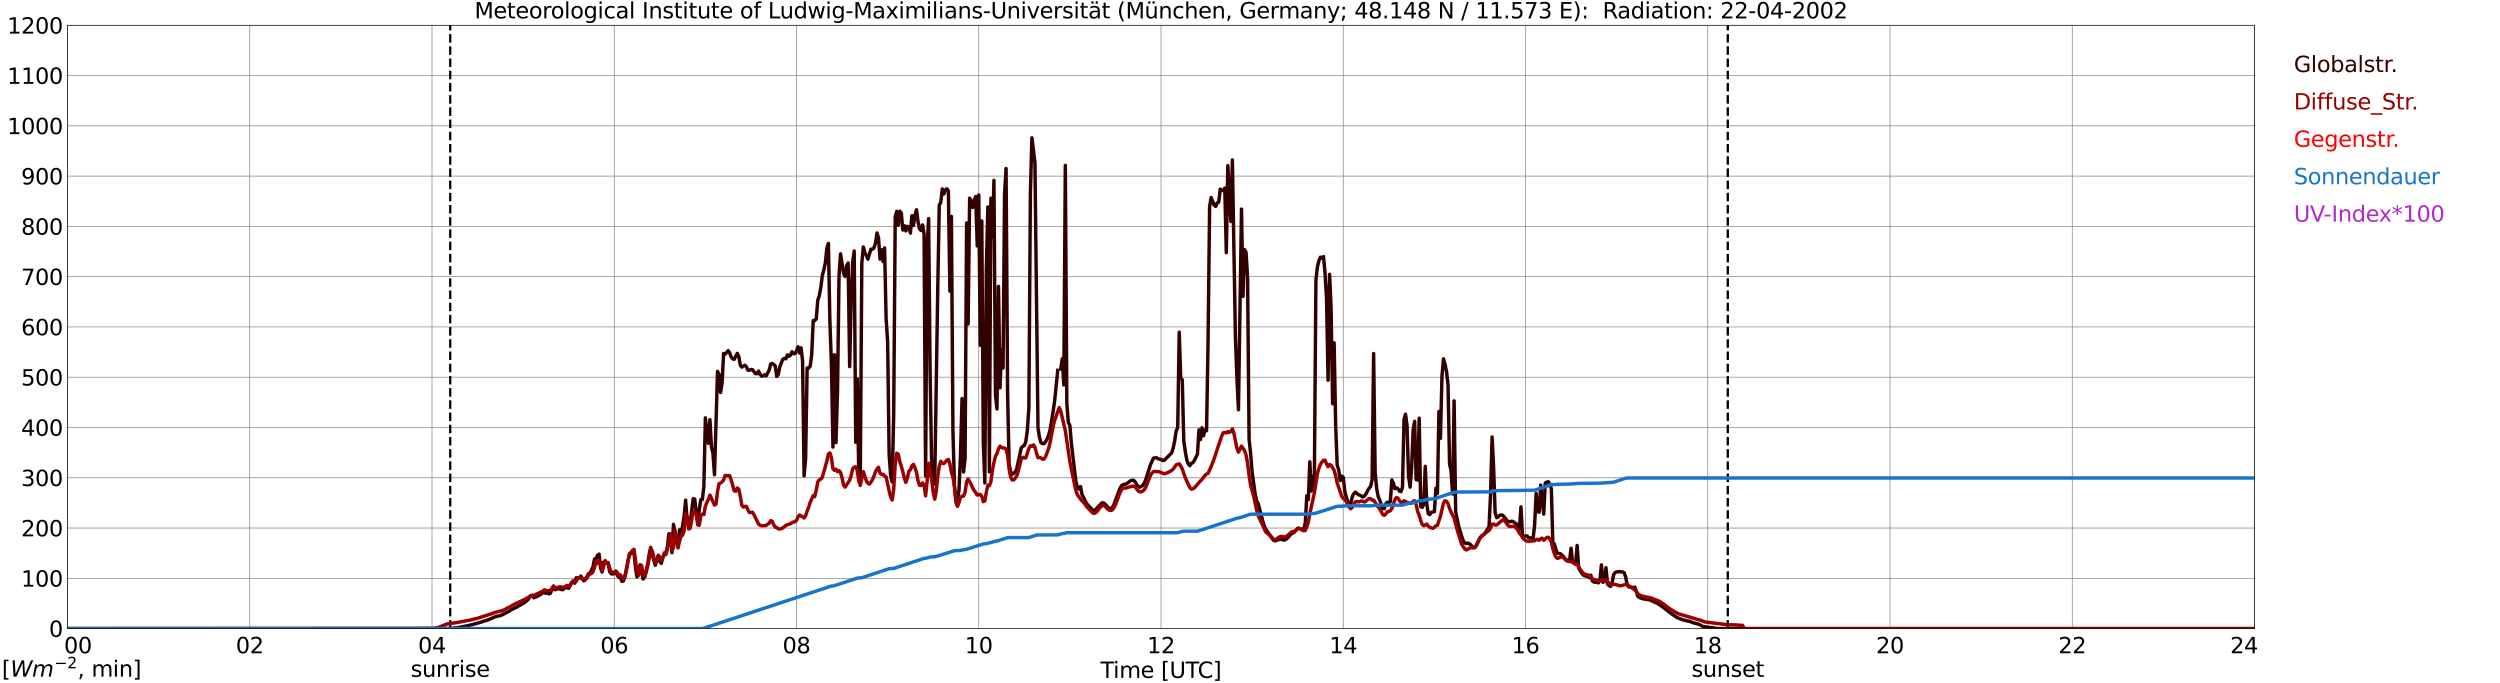 <?xml version="1.0" encoding="utf-8" standalone="no"?>
<!DOCTYPE svg PUBLIC "-//W3C//DTD SVG 1.1//EN"
  "http://www.w3.org/Graphics/SVG/1.1/DTD/svg11.dtd">
<svg xmlns:xlink="http://www.w3.org/1999/xlink" width="1085.4pt" height="296.64pt" viewBox="0 0 1085.4 296.64" xmlns="http://www.w3.org/2000/svg" version="1.1">
 <defs>
  <style type="text/css">*{stroke-linejoin: round; stroke-linecap: butt}</style>
 </defs>
 <g id="figure_1">
  <g id="patch_1">
   <path d="M 0 296.64 
L 1085.4 296.64 
L 1085.4 0 
L 0 0 
z
" style="fill: #ffffff"/>
  </g>
  <g id="axes_1">
   <g id="patch_2">
    <path d="M 29.306 272.909 
L 978.814 272.909 
L 978.814 10.976 
L 29.306 10.976 
z
" style="fill: #ffffff"/>
   </g>
   <g id="patch_3">
    <path d="M 978.814 272.909 
L 978.814 272.909 
L 978.814 10.976 
L 978.814 10.976 
z
" clip-path="url(#p0ca49fb4d4)" style="fill: #d3d3d3; opacity: 0.25; stroke: #d3d3d3; stroke-linejoin: miter"/>
   </g>
   <g id="matplotlib.axis_1">
    <g id="xtick_1">
     <g id="line2d_1">
      <path d="M 29.306 272.909 
L 29.306 10.976 
" clip-path="url(#p0ca49fb4d4)" style="fill: none; stroke: #808080; stroke-width: 0.3; stroke-linecap: square"/>
     </g>
     <g id="line2d_2"/>
     <g id="text_1">
      <!--    00 -->
      <g transform="translate(18.733 283.627) scale(0.095 -0.095)">
       <defs>
        <path id="DejaVuSans-20" transform="scale(0.016)"/>
        <path id="DejaVuSans-30" d="M 2034 4250 
Q 1547 4250 1301 3770 
Q 1056 3291 1056 2328 
Q 1056 1369 1301 889 
Q 1547 409 2034 409 
Q 2525 409 2770 889 
Q 3016 1369 3016 2328 
Q 3016 3291 2770 3770 
Q 2525 4250 2034 4250 
z
M 2034 4750 
Q 2819 4750 3233 4129 
Q 3647 3509 3647 2328 
Q 3647 1150 3233 529 
Q 2819 -91 2034 -91 
Q 1250 -91 836 529 
Q 422 1150 422 2328 
Q 422 3509 836 4129 
Q 1250 4750 2034 4750 
z
" transform="scale(0.016)"/>
       </defs>
       <use xlink:href="#DejaVuSans-20"/>
       <use xlink:href="#DejaVuSans-20" transform="translate(31.787 0)"/>
       <use xlink:href="#DejaVuSans-20" transform="translate(63.574 0)"/>
       <use xlink:href="#DejaVuSans-30" transform="translate(95.361 0)"/>
       <use xlink:href="#DejaVuSans-30" transform="translate(158.984 0)"/>
      </g>
     </g>
    </g>
    <g id="xtick_2">
     <g id="line2d_3">
      <path d="M 108.431 272.909 
L 108.431 10.976 
" clip-path="url(#p0ca49fb4d4)" style="fill: none; stroke: #808080; stroke-width: 0.3; stroke-linecap: square"/>
     </g>
     <g id="line2d_4"/>
     <g id="text_2">
      <!-- 02 -->
      <g transform="translate(102.387 283.627) scale(0.095 -0.095)">
       <defs>
        <path id="DejaVuSans-32" d="M 1228 531 
L 3431 531 
L 3431 0 
L 469 0 
L 469 531 
Q 828 903 1448 1529 
Q 2069 2156 2228 2338 
Q 2531 2678 2651 2914 
Q 2772 3150 2772 3378 
Q 2772 3750 2511 3984 
Q 2250 4219 1831 4219 
Q 1534 4219 1204 4116 
Q 875 4013 500 3803 
L 500 4441 
Q 881 4594 1212 4672 
Q 1544 4750 1819 4750 
Q 2544 4750 2975 4387 
Q 3406 4025 3406 3419 
Q 3406 3131 3298 2873 
Q 3191 2616 2906 2266 
Q 2828 2175 2409 1742 
Q 1991 1309 1228 531 
z
" transform="scale(0.016)"/>
       </defs>
       <use xlink:href="#DejaVuSans-30"/>
       <use xlink:href="#DejaVuSans-32" transform="translate(63.623 0)"/>
      </g>
     </g>
    </g>
    <g id="xtick_3">
     <g id="line2d_5">
      <path d="M 187.557 272.909 
L 187.557 10.976 
" clip-path="url(#p0ca49fb4d4)" style="fill: none; stroke: #808080; stroke-width: 0.3; stroke-linecap: square"/>
     </g>
     <g id="line2d_6"/>
     <g id="text_3">
      <!-- 04 -->
      <g transform="translate(181.513 283.627) scale(0.095 -0.095)">
       <defs>
        <path id="DejaVuSans-34" d="M 2419 4116 
L 825 1625 
L 2419 1625 
L 2419 4116 
z
M 2253 4666 
L 3047 4666 
L 3047 1625 
L 3713 1625 
L 3713 1100 
L 3047 1100 
L 3047 0 
L 2419 0 
L 2419 1100 
L 313 1100 
L 313 1709 
L 2253 4666 
z
" transform="scale(0.016)"/>
       </defs>
       <use xlink:href="#DejaVuSans-30"/>
       <use xlink:href="#DejaVuSans-34" transform="translate(63.623 0)"/>
      </g>
     </g>
    </g>
    <g id="xtick_4">
     <g id="line2d_7">
      <path d="M 266.683 272.909 
L 266.683 10.976 
" clip-path="url(#p0ca49fb4d4)" style="fill: none; stroke: #808080; stroke-width: 0.3; stroke-linecap: square"/>
     </g>
     <g id="line2d_8"/>
     <g id="text_4">
      <!-- 06 -->
      <g transform="translate(260.638 283.627) scale(0.095 -0.095)">
       <defs>
        <path id="DejaVuSans-36" d="M 2113 2584 
Q 1688 2584 1439 2293 
Q 1191 2003 1191 1497 
Q 1191 994 1439 701 
Q 1688 409 2113 409 
Q 2538 409 2786 701 
Q 3034 994 3034 1497 
Q 3034 2003 2786 2293 
Q 2538 2584 2113 2584 
z
M 3366 4563 
L 3366 3988 
Q 3128 4100 2886 4159 
Q 2644 4219 2406 4219 
Q 1781 4219 1451 3797 
Q 1122 3375 1075 2522 
Q 1259 2794 1537 2939 
Q 1816 3084 2150 3084 
Q 2853 3084 3261 2657 
Q 3669 2231 3669 1497 
Q 3669 778 3244 343 
Q 2819 -91 2113 -91 
Q 1303 -91 875 529 
Q 447 1150 447 2328 
Q 447 3434 972 4092 
Q 1497 4750 2381 4750 
Q 2619 4750 2861 4703 
Q 3103 4656 3366 4563 
z
" transform="scale(0.016)"/>
       </defs>
       <use xlink:href="#DejaVuSans-30"/>
       <use xlink:href="#DejaVuSans-36" transform="translate(63.623 0)"/>
      </g>
     </g>
    </g>
    <g id="xtick_5">
     <g id="line2d_9">
      <path d="M 345.808 272.909 
L 345.808 10.976 
" clip-path="url(#p0ca49fb4d4)" style="fill: none; stroke: #808080; stroke-width: 0.3; stroke-linecap: square"/>
     </g>
     <g id="line2d_10"/>
     <g id="text_5">
      <!-- 08 -->
      <g transform="translate(339.764 283.627) scale(0.095 -0.095)">
       <defs>
        <path id="DejaVuSans-38" d="M 2034 2216 
Q 1584 2216 1326 1975 
Q 1069 1734 1069 1313 
Q 1069 891 1326 650 
Q 1584 409 2034 409 
Q 2484 409 2743 651 
Q 3003 894 3003 1313 
Q 3003 1734 2745 1975 
Q 2488 2216 2034 2216 
z
M 1403 2484 
Q 997 2584 770 2862 
Q 544 3141 544 3541 
Q 544 4100 942 4425 
Q 1341 4750 2034 4750 
Q 2731 4750 3128 4425 
Q 3525 4100 3525 3541 
Q 3525 3141 3298 2862 
Q 3072 2584 2669 2484 
Q 3125 2378 3379 2068 
Q 3634 1759 3634 1313 
Q 3634 634 3220 271 
Q 2806 -91 2034 -91 
Q 1263 -91 848 271 
Q 434 634 434 1313 
Q 434 1759 690 2068 
Q 947 2378 1403 2484 
z
M 1172 3481 
Q 1172 3119 1398 2916 
Q 1625 2713 2034 2713 
Q 2441 2713 2670 2916 
Q 2900 3119 2900 3481 
Q 2900 3844 2670 4047 
Q 2441 4250 2034 4250 
Q 1625 4250 1398 4047 
Q 1172 3844 1172 3481 
z
" transform="scale(0.016)"/>
       </defs>
       <use xlink:href="#DejaVuSans-30"/>
       <use xlink:href="#DejaVuSans-38" transform="translate(63.623 0)"/>
      </g>
     </g>
    </g>
    <g id="xtick_6">
     <g id="line2d_11">
      <path d="M 424.934 272.909 
L 424.934 10.976 
" clip-path="url(#p0ca49fb4d4)" style="fill: none; stroke: #808080; stroke-width: 0.3; stroke-linecap: square"/>
     </g>
     <g id="line2d_12"/>
     <g id="text_6">
      <!-- 10 -->
      <g transform="translate(418.89 283.627) scale(0.095 -0.095)">
       <defs>
        <path id="DejaVuSans-31" d="M 794 531 
L 1825 531 
L 1825 4091 
L 703 3866 
L 703 4441 
L 1819 4666 
L 2450 4666 
L 2450 531 
L 3481 531 
L 3481 0 
L 794 0 
L 794 531 
z
" transform="scale(0.016)"/>
       </defs>
       <use xlink:href="#DejaVuSans-31"/>
       <use xlink:href="#DejaVuSans-30" transform="translate(63.623 0)"/>
      </g>
     </g>
    </g>
    <g id="xtick_7">
     <g id="line2d_13">
      <path d="M 504.06 272.909 
L 504.06 10.976 
" clip-path="url(#p0ca49fb4d4)" style="fill: none; stroke: #808080; stroke-width: 0.3; stroke-linecap: square"/>
     </g>
     <g id="line2d_14"/>
     <g id="text_7">
      <!-- 12 -->
      <g transform="translate(498.015 283.627) scale(0.095 -0.095)">
       <use xlink:href="#DejaVuSans-31"/>
       <use xlink:href="#DejaVuSans-32" transform="translate(63.623 0)"/>
      </g>
     </g>
    </g>
    <g id="xtick_8">
     <g id="line2d_15">
      <path d="M 583.185 272.909 
L 583.185 10.976 
" clip-path="url(#p0ca49fb4d4)" style="fill: none; stroke: #808080; stroke-width: 0.3; stroke-linecap: square"/>
     </g>
     <g id="line2d_16"/>
     <g id="text_8">
      <!-- 14 -->
      <g transform="translate(577.141 283.627) scale(0.095 -0.095)">
       <use xlink:href="#DejaVuSans-31"/>
       <use xlink:href="#DejaVuSans-34" transform="translate(63.623 0)"/>
      </g>
     </g>
    </g>
    <g id="xtick_9">
     <g id="line2d_17">
      <path d="M 662.311 272.909 
L 662.311 10.976 
" clip-path="url(#p0ca49fb4d4)" style="fill: none; stroke: #808080; stroke-width: 0.3; stroke-linecap: square"/>
     </g>
     <g id="line2d_18"/>
     <g id="text_9">
      <!-- 16 -->
      <g transform="translate(656.267 283.627) scale(0.095 -0.095)">
       <use xlink:href="#DejaVuSans-31"/>
       <use xlink:href="#DejaVuSans-36" transform="translate(63.623 0)"/>
      </g>
     </g>
    </g>
    <g id="xtick_10">
     <g id="line2d_19">
      <path d="M 741.437 272.909 
L 741.437 10.976 
" clip-path="url(#p0ca49fb4d4)" style="fill: none; stroke: #808080; stroke-width: 0.3; stroke-linecap: square"/>
     </g>
     <g id="line2d_20"/>
     <g id="text_10">
      <!-- 18 -->
      <g transform="translate(735.392 283.627) scale(0.095 -0.095)">
       <use xlink:href="#DejaVuSans-31"/>
       <use xlink:href="#DejaVuSans-38" transform="translate(63.623 0)"/>
      </g>
     </g>
    </g>
    <g id="xtick_11">
     <g id="line2d_21">
      <path d="M 820.562 272.909 
L 820.562 10.976 
" clip-path="url(#p0ca49fb4d4)" style="fill: none; stroke: #808080; stroke-width: 0.3; stroke-linecap: square"/>
     </g>
     <g id="line2d_22"/>
     <g id="text_11">
      <!-- 20 -->
      <g transform="translate(814.518 283.627) scale(0.095 -0.095)">
       <use xlink:href="#DejaVuSans-32"/>
       <use xlink:href="#DejaVuSans-30" transform="translate(63.623 0)"/>
      </g>
     </g>
    </g>
    <g id="xtick_12">
     <g id="line2d_23">
      <path d="M 899.688 272.909 
L 899.688 10.976 
" clip-path="url(#p0ca49fb4d4)" style="fill: none; stroke: #808080; stroke-width: 0.3; stroke-linecap: square"/>
     </g>
     <g id="line2d_24"/>
     <g id="text_12">
      <!-- 22 -->
      <g transform="translate(893.644 283.627) scale(0.095 -0.095)">
       <use xlink:href="#DejaVuSans-32"/>
       <use xlink:href="#DejaVuSans-32" transform="translate(63.623 0)"/>
      </g>
     </g>
    </g>
    <g id="xtick_13">
     <g id="line2d_25">
      <path d="M 978.814 272.909 
L 978.814 10.976 
" clip-path="url(#p0ca49fb4d4)" style="fill: none; stroke: #808080; stroke-width: 0.3; stroke-linecap: square"/>
     </g>
     <g id="line2d_26"/>
     <g id="text_13">
      <!-- 24    -->
      <g transform="translate(968.241 283.627) scale(0.095 -0.095)">
       <use xlink:href="#DejaVuSans-32"/>
       <use xlink:href="#DejaVuSans-34" transform="translate(63.623 0)"/>
       <use xlink:href="#DejaVuSans-20" transform="translate(127.246 0)"/>
       <use xlink:href="#DejaVuSans-20" transform="translate(159.033 0)"/>
       <use xlink:href="#DejaVuSans-20" transform="translate(190.82 0)"/>
      </g>
     </g>
    </g>
    <g id="text_14">
     <!-- Time [UTC] -->
     <g transform="translate(477.806 294.322) scale(0.095 -0.095)">
      <defs>
       <path id="DejaVuSans-54" d="M -19 4666 
L 3928 4666 
L 3928 4134 
L 2272 4134 
L 2272 0 
L 1638 0 
L 1638 4134 
L -19 4134 
L -19 4666 
z
" transform="scale(0.016)"/>
       <path id="DejaVuSans-69" d="M 603 3500 
L 1178 3500 
L 1178 0 
L 603 0 
L 603 3500 
z
M 603 4863 
L 1178 4863 
L 1178 4134 
L 603 4134 
L 603 4863 
z
" transform="scale(0.016)"/>
       <path id="DejaVuSans-6d" d="M 3328 2828 
Q 3544 3216 3844 3400 
Q 4144 3584 4550 3584 
Q 5097 3584 5394 3201 
Q 5691 2819 5691 2113 
L 5691 0 
L 5113 0 
L 5113 2094 
Q 5113 2597 4934 2840 
Q 4756 3084 4391 3084 
Q 3944 3084 3684 2787 
Q 3425 2491 3425 1978 
L 3425 0 
L 2847 0 
L 2847 2094 
Q 2847 2600 2669 2842 
Q 2491 3084 2119 3084 
Q 1678 3084 1418 2786 
Q 1159 2488 1159 1978 
L 1159 0 
L 581 0 
L 581 3500 
L 1159 3500 
L 1159 2956 
Q 1356 3278 1631 3431 
Q 1906 3584 2284 3584 
Q 2666 3584 2933 3390 
Q 3200 3197 3328 2828 
z
" transform="scale(0.016)"/>
       <path id="DejaVuSans-65" d="M 3597 1894 
L 3597 1613 
L 953 1613 
Q 991 1019 1311 708 
Q 1631 397 2203 397 
Q 2534 397 2845 478 
Q 3156 559 3463 722 
L 3463 178 
Q 3153 47 2828 -22 
Q 2503 -91 2169 -91 
Q 1331 -91 842 396 
Q 353 884 353 1716 
Q 353 2575 817 3079 
Q 1281 3584 2069 3584 
Q 2775 3584 3186 3129 
Q 3597 2675 3597 1894 
z
M 3022 2063 
Q 3016 2534 2758 2815 
Q 2500 3097 2075 3097 
Q 1594 3097 1305 2825 
Q 1016 2553 972 2059 
L 3022 2063 
z
" transform="scale(0.016)"/>
       <path id="DejaVuSans-5b" d="M 550 4863 
L 1875 4863 
L 1875 4416 
L 1125 4416 
L 1125 -397 
L 1875 -397 
L 1875 -844 
L 550 -844 
L 550 4863 
z
" transform="scale(0.016)"/>
       <path id="DejaVuSans-55" d="M 556 4666 
L 1191 4666 
L 1191 1831 
Q 1191 1081 1462 751 
Q 1734 422 2344 422 
Q 2950 422 3222 751 
Q 3494 1081 3494 1831 
L 3494 4666 
L 4128 4666 
L 4128 1753 
Q 4128 841 3676 375 
Q 3225 -91 2344 -91 
Q 1459 -91 1007 375 
Q 556 841 556 1753 
L 556 4666 
z
" transform="scale(0.016)"/>
       <path id="DejaVuSans-43" d="M 4122 4306 
L 4122 3641 
Q 3803 3938 3442 4084 
Q 3081 4231 2675 4231 
Q 1875 4231 1450 3742 
Q 1025 3253 1025 2328 
Q 1025 1406 1450 917 
Q 1875 428 2675 428 
Q 3081 428 3442 575 
Q 3803 722 4122 1019 
L 4122 359 
Q 3791 134 3420 21 
Q 3050 -91 2638 -91 
Q 1578 -91 968 557 
Q 359 1206 359 2328 
Q 359 3453 968 4101 
Q 1578 4750 2638 4750 
Q 3056 4750 3426 4639 
Q 3797 4528 4122 4306 
z
" transform="scale(0.016)"/>
       <path id="DejaVuSans-5d" d="M 1947 4863 
L 1947 -844 
L 622 -844 
L 622 -397 
L 1369 -397 
L 1369 4416 
L 622 4416 
L 622 4863 
L 1947 4863 
z
" transform="scale(0.016)"/>
      </defs>
      <use xlink:href="#DejaVuSans-54"/>
      <use xlink:href="#DejaVuSans-69" transform="translate(57.959 0)"/>
      <use xlink:href="#DejaVuSans-6d" transform="translate(85.742 0)"/>
      <use xlink:href="#DejaVuSans-65" transform="translate(183.154 0)"/>
      <use xlink:href="#DejaVuSans-20" transform="translate(244.678 0)"/>
      <use xlink:href="#DejaVuSans-5b" transform="translate(276.465 0)"/>
      <use xlink:href="#DejaVuSans-55" transform="translate(315.479 0)"/>
      <use xlink:href="#DejaVuSans-54" transform="translate(388.672 0)"/>
      <use xlink:href="#DejaVuSans-43" transform="translate(443.881 0)"/>
      <use xlink:href="#DejaVuSans-5d" transform="translate(513.705 0)"/>
     </g>
    </g>
   </g>
   <g id="matplotlib.axis_2">
    <g id="ytick_1">
     <g id="line2d_27">
      <path d="M 29.306 272.909 
L 978.814 272.909 
" clip-path="url(#p0ca49fb4d4)" style="fill: none; stroke: #808080; stroke-width: 0.3; stroke-linecap: square"/>
     </g>
     <g id="line2d_28"/>
     <g id="text_15">
      <!-- 0 -->
      <g transform="translate(21.261 276.518) scale(0.095 -0.095)">
       <use xlink:href="#DejaVuSans-30"/>
      </g>
     </g>
    </g>
    <g id="ytick_2">
     <g id="line2d_29">
      <path d="M 29.306 251.081 
L 978.814 251.081 
" clip-path="url(#p0ca49fb4d4)" style="fill: none; stroke: #808080; stroke-width: 0.3; stroke-linecap: square"/>
     </g>
     <g id="line2d_30"/>
     <g id="text_16">
      <!-- 100 -->
      <g transform="translate(9.173 254.69) scale(0.095 -0.095)">
       <use xlink:href="#DejaVuSans-31"/>
       <use xlink:href="#DejaVuSans-30" transform="translate(63.623 0)"/>
       <use xlink:href="#DejaVuSans-30" transform="translate(127.246 0)"/>
      </g>
     </g>
    </g>
    <g id="ytick_3">
     <g id="line2d_31">
      <path d="M 29.306 229.253 
L 978.814 229.253 
" clip-path="url(#p0ca49fb4d4)" style="fill: none; stroke: #808080; stroke-width: 0.3; stroke-linecap: square"/>
     </g>
     <g id="line2d_32"/>
     <g id="text_17">
      <!-- 200 -->
      <g transform="translate(9.173 232.863) scale(0.095 -0.095)">
       <use xlink:href="#DejaVuSans-32"/>
       <use xlink:href="#DejaVuSans-30" transform="translate(63.623 0)"/>
       <use xlink:href="#DejaVuSans-30" transform="translate(127.246 0)"/>
      </g>
     </g>
    </g>
    <g id="ytick_4">
     <g id="line2d_33">
      <path d="M 29.306 207.426 
L 978.814 207.426 
" clip-path="url(#p0ca49fb4d4)" style="fill: none; stroke: #808080; stroke-width: 0.3; stroke-linecap: square"/>
     </g>
     <g id="line2d_34"/>
     <g id="text_18">
      <!-- 300 -->
      <g transform="translate(9.173 211.035) scale(0.095 -0.095)">
       <defs>
        <path id="DejaVuSans-33" d="M 2597 2516 
Q 3050 2419 3304 2112 
Q 3559 1806 3559 1356 
Q 3559 666 3084 287 
Q 2609 -91 1734 -91 
Q 1441 -91 1130 -33 
Q 819 25 488 141 
L 488 750 
Q 750 597 1062 519 
Q 1375 441 1716 441 
Q 2309 441 2620 675 
Q 2931 909 2931 1356 
Q 2931 1769 2642 2001 
Q 2353 2234 1838 2234 
L 1294 2234 
L 1294 2753 
L 1863 2753 
Q 2328 2753 2575 2939 
Q 2822 3125 2822 3475 
Q 2822 3834 2567 4026 
Q 2313 4219 1838 4219 
Q 1578 4219 1281 4162 
Q 984 4106 628 3988 
L 628 4550 
Q 988 4650 1302 4700 
Q 1616 4750 1894 4750 
Q 2613 4750 3031 4423 
Q 3450 4097 3450 3541 
Q 3450 3153 3228 2886 
Q 3006 2619 2597 2516 
z
" transform="scale(0.016)"/>
       </defs>
       <use xlink:href="#DejaVuSans-33"/>
       <use xlink:href="#DejaVuSans-30" transform="translate(63.623 0)"/>
       <use xlink:href="#DejaVuSans-30" transform="translate(127.246 0)"/>
      </g>
     </g>
    </g>
    <g id="ytick_5">
     <g id="line2d_35">
      <path d="M 29.306 185.598 
L 978.814 185.598 
" clip-path="url(#p0ca49fb4d4)" style="fill: none; stroke: #808080; stroke-width: 0.3; stroke-linecap: square"/>
     </g>
     <g id="line2d_36"/>
     <g id="text_19">
      <!-- 400 -->
      <g transform="translate(9.173 189.207) scale(0.095 -0.095)">
       <use xlink:href="#DejaVuSans-34"/>
       <use xlink:href="#DejaVuSans-30" transform="translate(63.623 0)"/>
       <use xlink:href="#DejaVuSans-30" transform="translate(127.246 0)"/>
      </g>
     </g>
    </g>
    <g id="ytick_6">
     <g id="line2d_37">
      <path d="M 29.306 163.77 
L 978.814 163.77 
" clip-path="url(#p0ca49fb4d4)" style="fill: none; stroke: #808080; stroke-width: 0.3; stroke-linecap: square"/>
     </g>
     <g id="line2d_38"/>
     <g id="text_20">
      <!-- 500 -->
      <g transform="translate(9.173 167.379) scale(0.095 -0.095)">
       <defs>
        <path id="DejaVuSans-35" d="M 691 4666 
L 3169 4666 
L 3169 4134 
L 1269 4134 
L 1269 2991 
Q 1406 3038 1543 3061 
Q 1681 3084 1819 3084 
Q 2600 3084 3056 2656 
Q 3513 2228 3513 1497 
Q 3513 744 3044 326 
Q 2575 -91 1722 -91 
Q 1428 -91 1123 -41 
Q 819 9 494 109 
L 494 744 
Q 775 591 1075 516 
Q 1375 441 1709 441 
Q 2250 441 2565 725 
Q 2881 1009 2881 1497 
Q 2881 1984 2565 2268 
Q 2250 2553 1709 2553 
Q 1456 2553 1204 2497 
Q 953 2441 691 2322 
L 691 4666 
z
" transform="scale(0.016)"/>
       </defs>
       <use xlink:href="#DejaVuSans-35"/>
       <use xlink:href="#DejaVuSans-30" transform="translate(63.623 0)"/>
       <use xlink:href="#DejaVuSans-30" transform="translate(127.246 0)"/>
      </g>
     </g>
    </g>
    <g id="ytick_7">
     <g id="line2d_39">
      <path d="M 29.306 141.942 
L 978.814 141.942 
" clip-path="url(#p0ca49fb4d4)" style="fill: none; stroke: #808080; stroke-width: 0.3; stroke-linecap: square"/>
     </g>
     <g id="line2d_40"/>
     <g id="text_21">
      <!-- 600 -->
      <g transform="translate(9.173 145.551) scale(0.095 -0.095)">
       <use xlink:href="#DejaVuSans-36"/>
       <use xlink:href="#DejaVuSans-30" transform="translate(63.623 0)"/>
       <use xlink:href="#DejaVuSans-30" transform="translate(127.246 0)"/>
      </g>
     </g>
    </g>
    <g id="ytick_8">
     <g id="line2d_41">
      <path d="M 29.306 120.114 
L 978.814 120.114 
" clip-path="url(#p0ca49fb4d4)" style="fill: none; stroke: #808080; stroke-width: 0.3; stroke-linecap: square"/>
     </g>
     <g id="line2d_42"/>
     <g id="text_22">
      <!-- 700 -->
      <g transform="translate(9.173 123.724) scale(0.095 -0.095)">
       <defs>
        <path id="DejaVuSans-37" d="M 525 4666 
L 3525 4666 
L 3525 4397 
L 1831 0 
L 1172 0 
L 2766 4134 
L 525 4134 
L 525 4666 
z
" transform="scale(0.016)"/>
       </defs>
       <use xlink:href="#DejaVuSans-37"/>
       <use xlink:href="#DejaVuSans-30" transform="translate(63.623 0)"/>
       <use xlink:href="#DejaVuSans-30" transform="translate(127.246 0)"/>
      </g>
     </g>
    </g>
    <g id="ytick_9">
     <g id="line2d_43">
      <path d="M 29.306 98.287 
L 978.814 98.287 
" clip-path="url(#p0ca49fb4d4)" style="fill: none; stroke: #808080; stroke-width: 0.3; stroke-linecap: square"/>
     </g>
     <g id="line2d_44"/>
     <g id="text_23">
      <!-- 800 -->
      <g transform="translate(9.173 101.896) scale(0.095 -0.095)">
       <use xlink:href="#DejaVuSans-38"/>
       <use xlink:href="#DejaVuSans-30" transform="translate(63.623 0)"/>
       <use xlink:href="#DejaVuSans-30" transform="translate(127.246 0)"/>
      </g>
     </g>
    </g>
    <g id="ytick_10">
     <g id="line2d_45">
      <path d="M 29.306 76.459 
L 978.814 76.459 
" clip-path="url(#p0ca49fb4d4)" style="fill: none; stroke: #808080; stroke-width: 0.3; stroke-linecap: square"/>
     </g>
     <g id="line2d_46"/>
     <g id="text_24">
      <!-- 900 -->
      <g transform="translate(9.173 80.068) scale(0.095 -0.095)">
       <defs>
        <path id="DejaVuSans-39" d="M 703 97 
L 703 672 
Q 941 559 1184 500 
Q 1428 441 1663 441 
Q 2288 441 2617 861 
Q 2947 1281 2994 2138 
Q 2813 1869 2534 1725 
Q 2256 1581 1919 1581 
Q 1219 1581 811 2004 
Q 403 2428 403 3163 
Q 403 3881 828 4315 
Q 1253 4750 1959 4750 
Q 2769 4750 3195 4129 
Q 3622 3509 3622 2328 
Q 3622 1225 3098 567 
Q 2575 -91 1691 -91 
Q 1453 -91 1209 -44 
Q 966 3 703 97 
z
M 1959 2075 
Q 2384 2075 2632 2365 
Q 2881 2656 2881 3163 
Q 2881 3666 2632 3958 
Q 2384 4250 1959 4250 
Q 1534 4250 1286 3958 
Q 1038 3666 1038 3163 
Q 1038 2656 1286 2365 
Q 1534 2075 1959 2075 
z
" transform="scale(0.016)"/>
       </defs>
       <use xlink:href="#DejaVuSans-39"/>
       <use xlink:href="#DejaVuSans-30" transform="translate(63.623 0)"/>
       <use xlink:href="#DejaVuSans-30" transform="translate(127.246 0)"/>
      </g>
     </g>
    </g>
    <g id="ytick_11">
     <g id="line2d_47">
      <path d="M 29.306 54.631 
L 978.814 54.631 
" clip-path="url(#p0ca49fb4d4)" style="fill: none; stroke: #808080; stroke-width: 0.3; stroke-linecap: square"/>
     </g>
     <g id="line2d_48"/>
     <g id="text_25">
      <!-- 1000 -->
      <g transform="translate(3.128 58.24) scale(0.095 -0.095)">
       <use xlink:href="#DejaVuSans-31"/>
       <use xlink:href="#DejaVuSans-30" transform="translate(63.623 0)"/>
       <use xlink:href="#DejaVuSans-30" transform="translate(127.246 0)"/>
       <use xlink:href="#DejaVuSans-30" transform="translate(190.869 0)"/>
      </g>
     </g>
    </g>
    <g id="ytick_12">
     <g id="line2d_49">
      <path d="M 29.306 32.803 
L 978.814 32.803 
" clip-path="url(#p0ca49fb4d4)" style="fill: none; stroke: #808080; stroke-width: 0.3; stroke-linecap: square"/>
     </g>
     <g id="line2d_50"/>
     <g id="text_26">
      <!-- 1100 -->
      <g transform="translate(3.128 36.413) scale(0.095 -0.095)">
       <use xlink:href="#DejaVuSans-31"/>
       <use xlink:href="#DejaVuSans-31" transform="translate(63.623 0)"/>
       <use xlink:href="#DejaVuSans-30" transform="translate(127.246 0)"/>
       <use xlink:href="#DejaVuSans-30" transform="translate(190.869 0)"/>
      </g>
     </g>
    </g>
    <g id="ytick_13">
     <g id="line2d_51">
      <path d="M 29.306 10.976 
L 978.814 10.976 
" clip-path="url(#p0ca49fb4d4)" style="fill: none; stroke: #808080; stroke-width: 0.3; stroke-linecap: square"/>
     </g>
     <g id="line2d_52"/>
     <g id="text_27">
      <!-- 1200 -->
      <g transform="translate(3.128 14.585) scale(0.095 -0.095)">
       <use xlink:href="#DejaVuSans-31"/>
       <use xlink:href="#DejaVuSans-32" transform="translate(63.623 0)"/>
       <use xlink:href="#DejaVuSans-30" transform="translate(127.246 0)"/>
       <use xlink:href="#DejaVuSans-30" transform="translate(190.869 0)"/>
      </g>
     </g>
    </g>
   </g>
   <g id="line2d_53">
    <path d="M 195.47 272.909 
L 195.47 10.976 
" clip-path="url(#p0ca49fb4d4)" style="fill: none; stroke-dasharray: 3.7,1.6; stroke-dashoffset: 0; stroke: #000000"/>
   </g>
   <g id="line2d_54">
    <path d="M 750.141 272.909 
L 750.141 10.976 
" clip-path="url(#p0ca49fb4d4)" style="fill: none; stroke-dasharray: 3.7,1.6; stroke-dashoffset: 0; stroke: #000000"/>
   </g>
   <g id="line2d_55">
    <path d="M 29.306 272.909 
L 187.557 272.909 
L 188.876 272.747 
L 189.535 272.717 
L 195.47 272.883 
L 199.426 272.35 
L 202.063 271.868 
L 204.701 271.267 
L 208.657 270.176 
L 210.635 269.491 
L 211.295 269.373 
L 214.592 267.958 
L 215.251 267.659 
L 216.57 267.413 
L 217.889 267.002 
L 221.186 265.291 
L 221.845 264.756 
L 224.482 263.536 
L 225.142 263.067 
L 225.801 262.761 
L 227.12 261.943 
L 227.779 261.63 
L 229.098 260.439 
L 230.417 258.66 
L 231.076 258.535 
L 231.736 259.539 
L 233.714 258.712 
L 234.373 258.232 
L 235.033 257.933 
L 235.692 257.282 
L 236.351 257.151 
L 237.011 257.629 
L 237.67 257.269 
L 238.329 257.854 
L 238.989 257.516 
L 239.648 255.695 
L 240.308 255.8 
L 240.967 256.04 
L 241.626 255.783 
L 242.945 255.56 
L 243.604 255.912 
L 244.264 256.056 
L 244.923 255.595 
L 245.583 254.977 
L 246.901 255.403 
L 248.22 252.819 
L 248.88 252.535 
L 249.539 253.203 
L 250.198 250.83 
L 250.858 250.968 
L 251.517 250.88 
L 252.176 250.142 
L 252.836 251.365 
L 253.495 252.186 
L 254.814 250.446 
L 255.473 249.136 
L 256.133 248.815 
L 257.451 246.203 
L 258.111 242.719 
L 258.77 242.586 
L 259.43 241.064 
L 260.089 240.578 
L 260.748 246.633 
L 261.408 248.361 
L 262.067 244.085 
L 262.726 244.05 
L 263.386 244.535 
L 264.045 244.747 
L 264.705 248.259 
L 265.364 249.093 
L 266.023 249.221 
L 266.683 248.872 
L 267.342 248.235 
L 268.002 249.798 
L 268.661 250.616 
L 269.32 250.57 
L 269.98 252.408 
L 270.639 252.203 
L 271.298 250.551 
L 272.617 243.568 
L 273.277 240.925 
L 273.936 240.357 
L 274.595 238.986 
L 275.255 239.807 
L 275.914 246.707 
L 276.573 250.446 
L 277.233 249.503 
L 277.892 245.201 
L 278.552 247.892 
L 279.211 251.378 
L 279.87 250.562 
L 281.189 244.945 
L 281.849 240.652 
L 282.508 237.679 
L 283.167 240.787 
L 284.486 245.415 
L 285.805 241.071 
L 286.464 243.769 
L 287.124 244.611 
L 287.783 241.83 
L 288.442 240.667 
L 289.102 240.012 
L 289.761 237.522 
L 290.42 231.737 
L 291.08 233.014 
L 291.739 239.953 
L 292.399 227.66 
L 293.058 230.797 
L 293.717 235.644 
L 294.377 237.26 
L 295.036 230.035 
L 295.696 231.192 
L 296.355 228.47 
L 297.014 224.146 
L 297.674 217.135 
L 298.333 225.942 
L 298.992 227.88 
L 299.652 226.942 
L 300.971 216.491 
L 301.63 216.685 
L 302.289 222.561 
L 302.949 226.651 
L 303.608 221.151 
L 304.267 216.936 
L 304.927 216.873 
L 305.586 211.302 
L 306.246 181.422 
L 306.905 188.176 
L 307.564 192.463 
L 308.224 182.204 
L 308.883 193.982 
L 309.543 196.843 
L 310.202 206.087 
L 311.521 161.247 
L 312.18 162.541 
L 312.839 170.393 
L 313.499 166.33 
L 314.158 153.456 
L 314.818 153.766 
L 316.136 152.241 
L 316.796 153.199 
L 317.455 155.011 
L 318.114 155.829 
L 318.774 155.975 
L 320.093 153.417 
L 320.752 154.738 
L 321.411 158.527 
L 322.071 159.383 
L 323.39 158.553 
L 324.049 159.201 
L 324.708 160.703 
L 325.368 160.797 
L 326.027 160.404 
L 326.686 160.502 
L 328.005 162.209 
L 328.665 162.251 
L 329.324 161.127 
L 329.983 162.497 
L 330.643 163.312 
L 331.302 163.181 
L 331.961 162.659 
L 332.621 163.183 
L 333.94 160.714 
L 334.599 158.095 
L 335.258 157.8 
L 335.918 158.23 
L 336.577 158.885 
L 337.236 163.432 
L 337.896 162.602 
L 338.555 159.26 
L 339.874 155.962 
L 340.533 155.624 
L 341.193 155.772 
L 341.852 154.094 
L 342.512 154.696 
L 343.171 154.225 
L 343.83 152.719 
L 344.49 153.572 
L 345.149 153.502 
L 345.808 152.328 
L 346.468 150.553 
L 347.127 153.299 
L 347.787 151.023 
L 348.446 156.659 
L 349.105 206.587 
L 349.765 199.076 
L 350.424 159.741 
L 351.083 159.828 
L 351.743 159.033 
L 352.402 154.107 
L 353.062 139.17 
L 353.721 139.172 
L 354.38 138.474 
L 355.04 130.374 
L 355.699 128.426 
L 356.359 124.827 
L 357.018 119.617 
L 357.677 117.161 
L 358.337 114.066 
L 358.996 107.777 
L 359.655 105.669 
L 360.315 139.912 
L 360.974 157.925 
L 361.634 194.08 
L 362.293 154.033 
L 362.952 192.166 
L 363.612 170.209 
L 364.271 119.855 
L 364.93 110.224 
L 366.249 118.693 
L 366.909 120.027 
L 367.568 115.395 
L 368.227 114.18 
L 368.887 159.167 
L 369.546 129.817 
L 370.206 113.715 
L 370.865 108.969 
L 371.524 192.039 
L 372.184 164.473 
L 372.843 205.917 
L 373.502 206.747 
L 374.162 114.348 
L 374.821 107.232 
L 375.481 109.703 
L 376.14 110.864 
L 376.799 112.503 
L 378.118 108.177 
L 378.777 108.236 
L 379.437 107.622 
L 380.096 105.586 
L 380.756 101.146 
L 381.415 103.248 
L 382.074 112.483 
L 382.734 108.434 
L 383.393 113.571 
L 384.053 107.62 
L 384.712 138.199 
L 385.371 148.224 
L 386.031 197.511 
L 386.69 206.459 
L 387.349 209.266 
L 388.009 179.634 
L 388.668 94.096 
L 389.328 91.754 
L 389.987 97.778 
L 390.646 91.693 
L 391.306 92.483 
L 391.965 99.871 
L 392.624 98.003 
L 393.284 100.249 
L 393.943 98.256 
L 394.603 98.789 
L 395.262 101.183 
L 395.921 93.668 
L 396.581 97.911 
L 397.24 93.406 
L 397.899 91.068 
L 398.559 96.2 
L 399.218 99.306 
L 399.878 100.081 
L 400.537 97.652 
L 401.196 101.629 
L 401.856 206.603 
L 402.515 107.136 
L 403.175 94.901 
L 403.834 163.12 
L 404.493 202.154 
L 405.153 210.427 
L 405.812 209.964 
L 407.131 125.342 
L 407.79 89.025 
L 408.45 87.919 
L 409.109 82.027 
L 409.768 84.221 
L 410.428 82.455 
L 411.087 81.988 
L 411.746 82.892 
L 412.406 126.383 
L 413.065 93.941 
L 413.725 187.01 
L 414.384 210.752 
L 415.043 217.052 
L 415.703 217.401 
L 416.362 212.743 
L 417.022 196.911 
L 417.681 173.014 
L 418.34 204.937 
L 419 199.044 
L 419.659 96.807 
L 420.318 140.678 
L 420.978 86.033 
L 421.637 87.078 
L 422.297 90.069 
L 422.956 86.908 
L 423.615 85.299 
L 424.275 106.782 
L 424.934 84.66 
L 425.593 149.938 
L 426.253 95.916 
L 426.912 192.113 
L 427.572 209.654 
L 428.231 116.441 
L 428.89 89.855 
L 429.55 204.854 
L 430.209 86.068 
L 430.869 102.936 
L 431.528 78.31 
L 432.187 171.305 
L 432.847 177.559 
L 433.506 124.336 
L 434.165 168.384 
L 434.825 151.758 
L 435.484 159.795 
L 436.144 84.081 
L 436.803 73.161 
L 437.462 171.296 
L 438.122 201.617 
L 438.781 204.752 
L 439.44 205.889 
L 440.1 205.527 
L 440.759 204.937 
L 441.419 203.531 
L 443.397 194.427 
L 444.056 193.744 
L 444.716 193.473 
L 445.375 191.662 
L 446.034 186.829 
L 446.694 177.017 
L 447.353 83.996 
L 448.012 59.833 
L 449.331 70.622 
L 450.65 185.772 
L 451.309 189.902 
L 451.969 192.275 
L 452.628 192.615 
L 453.287 192.611 
L 453.947 191.758 
L 454.606 190.708 
L 455.266 188.922 
L 455.925 186.602 
L 457.244 178.508 
L 457.903 173.887 
L 459.222 160.793 
M 460.541 160.175 
L 461.2 155.737 
L 461.859 167.112 
L 462.519 71.803 
L 463.178 175.236 
L 463.838 183.524 
L 464.497 184.707 
L 465.156 192.524 
L 466.475 203.841 
L 467.134 209.283 
L 467.794 211.621 
L 468.453 212.359 
L 469.113 211.252 
L 469.772 214.694 
L 470.431 215.903 
L 471.75 218.582 
L 474.388 221.511 
L 475.047 221.598 
L 475.706 221.175 
L 478.344 218.381 
L 479.003 218.302 
L 479.663 218.75 
L 480.981 220.234 
L 481.641 220.769 
L 482.3 220.828 
L 482.96 220.3 
L 483.619 219.034 
L 486.256 212.029 
L 486.916 210.914 
L 487.575 210.407 
L 488.894 210.165 
L 490.213 209.174 
L 490.872 208.698 
L 491.532 208.497 
L 492.191 208.499 
L 492.85 209.285 
L 493.51 210.455 
L 494.169 211.237 
L 494.828 211.499 
L 495.488 211.219 
L 496.147 210.717 
L 496.807 209.737 
L 497.466 208.2 
L 498.785 204.003 
L 499.444 201.89 
L 500.763 198.939 
L 501.422 198.753 
L 502.082 198.742 
L 502.741 199.148 
L 504.06 199.509 
L 504.719 199.867 
L 505.379 199.928 
L 508.675 196.643 
L 509.335 194.597 
L 509.994 191.41 
L 510.654 187.073 
L 511.313 185.585 
L 511.972 144.215 
L 512.632 164.311 
L 513.291 164.87 
L 513.95 191.544 
L 514.61 196.04 
L 515.269 199.744 
L 515.929 201.405 
L 516.588 202.2 
L 517.247 201.178 
L 517.907 200.858 
L 518.566 199.869 
L 519.885 197.182 
L 520.544 186.637 
L 521.204 190.812 
L 521.863 185.707 
L 522.522 189.191 
L 523.182 186.628 
L 523.841 186.973 
L 524.501 147.639 
L 525.16 89.802 
L 525.819 85.729 
L 527.138 89.078 
L 527.797 89.617 
L 528.457 88.069 
L 529.116 87.779 
L 529.776 82.108 
L 530.435 82.651 
L 531.094 82.734 
L 531.754 81.654 
L 532.413 109.705 
L 533.073 71.925 
L 534.391 96.148 
L 535.051 69.448 
L 536.369 146.583 
L 537.029 164.2 
L 537.688 177.897 
L 539.007 90.771 
L 539.666 128.691 
L 540.326 108.4 
L 540.985 109.556 
L 541.644 120.422 
L 542.304 190.719 
L 542.963 196.896 
L 543.623 205.107 
L 544.941 214.467 
L 545.601 217.543 
L 546.26 218.686 
L 548.238 226.202 
L 548.898 228.409 
L 549.557 229.792 
L 552.854 234.514 
L 553.513 234.802 
L 554.173 234.64 
L 554.832 234.306 
L 556.151 234.162 
L 556.81 234.223 
L 557.47 234.525 
L 558.129 234.237 
L 558.788 233.774 
L 560.766 231.619 
L 561.426 231.44 
L 562.745 230.181 
L 563.404 229.38 
L 564.063 229.408 
L 565.382 230.009 
L 566.042 229.528 
L 566.701 227.073 
L 567.36 215.273 
L 568.02 216.932 
L 568.679 200.493 
L 569.338 213.208 
L 569.998 211.095 
L 570.657 205.649 
L 571.317 121.525 
L 571.976 115.871 
L 572.635 113.119 
L 573.295 111.65 
L 573.954 112.119 
L 574.613 111.377 
L 575.273 118.504 
L 575.932 129.546 
L 576.592 165.067 
L 577.251 119.089 
L 577.91 133.918 
L 578.57 175.293 
L 579.229 148.862 
L 579.889 184.543 
L 580.548 201.938 
L 581.207 203.959 
L 581.867 208.659 
L 582.526 206.723 
L 583.185 207.233 
L 583.845 213.282 
L 584.504 215.89 
L 585.164 217.848 
L 585.823 219.343 
L 586.482 218.394 
L 587.142 215.528 
L 587.801 214.349 
L 588.46 213.655 
L 589.779 214.781 
L 590.439 215 
L 591.757 215.777 
L 592.417 215.273 
L 593.076 214.45 
L 593.736 213.057 
L 594.395 212.001 
L 595.054 211.243 
L 595.714 208.312 
L 596.373 153.485 
L 597.032 205.203 
L 597.692 212.081 
L 598.351 215.639 
L 599.011 217.038 
L 599.67 219.145 
L 600.329 220.795 
L 600.989 220.858 
L 601.648 218.704 
L 602.307 218.053 
L 602.967 218.193 
L 603.626 217.722 
L 604.286 208.373 
L 604.945 209.739 
L 605.604 212.156 
L 606.264 211.769 
L 606.923 212.186 
L 607.582 213.225 
L 608.242 213.437 
L 608.901 211.614 
L 609.561 182.158 
L 610.22 179.818 
L 610.879 184.781 
L 611.539 206.705 
L 612.198 211.499 
L 612.858 203.259 
L 613.517 186.921 
L 614.176 182.926 
L 614.836 208.227 
L 615.495 208.395 
L 616.154 181.553 
L 616.814 219.972 
L 617.473 220.269 
L 618.133 218.966 
L 618.792 202.453 
L 619.451 218.702 
L 620.111 223.067 
L 620.77 223.395 
L 621.429 222.423 
L 622.748 222.14 
L 623.408 211.968 
L 624.067 214.223 
L 624.726 178.617 
L 625.386 190.308 
L 626.045 163.285 
L 626.705 155.799 
L 627.364 158.123 
L 628.023 161.266 
L 628.683 167.171 
L 629.342 201.473 
L 630.001 204.483 
L 630.661 214.487 
L 631.32 174.044 
L 631.98 222.151 
L 633.298 228.522 
L 634.617 232.866 
L 635.276 234.767 
L 635.936 235.706 
L 636.595 235.948 
L 637.255 235.775 
L 637.914 236.026 
L 638.573 236.618 
L 639.233 237.36 
L 639.892 237.749 
L 640.552 237.471 
L 642.53 233.61 
L 643.189 232.923 
L 644.508 231.842 
L 646.486 228.657 
L 647.145 214.432 
L 647.805 189.721 
L 648.464 202.888 
L 649.123 222.546 
L 649.783 224.759 
L 650.442 224.473 
L 651.102 223.751 
L 651.761 223.55 
L 652.42 223.735 
L 653.08 224.434 
L 654.399 226.136 
L 655.058 226.507 
L 655.717 226.457 
L 656.377 226.259 
L 657.036 226.51 
L 657.695 227.062 
L 658.355 227.452 
L 659.014 228.404 
L 659.674 229.709 
L 660.333 220.081 
L 660.992 232.311 
L 661.652 232.746 
L 662.311 232.761 
L 662.97 232.637 
L 663.63 233.477 
L 664.289 233.479 
L 665.608 233.796 
L 666.267 228.035 
L 666.927 214.166 
L 667.586 222.131 
L 668.246 222.415 
L 668.905 210.608 
L 670.224 223.218 
L 670.883 209.724 
L 671.542 209.357 
L 672.202 209.122 
L 672.861 210.161 
L 673.521 212.14 
L 674.18 235.616 
L 674.839 236.153 
L 675.499 238.543 
L 676.158 240.228 
L 677.477 240.396 
L 678.796 241.651 
L 679.455 242.487 
L 680.114 243.127 
L 681.433 243.409 
L 682.092 238.039 
L 682.752 244.057 
L 684.071 244.965 
L 684.73 236.823 
L 685.389 246.676 
L 686.708 248.789 
L 687.368 249.592 
L 688.027 249.987 
L 689.346 250.252 
L 690.005 250.778 
L 690.664 249.71 
L 691.324 252.181 
L 691.983 252.657 
L 692.643 252.823 
L 693.302 252.705 
L 693.961 253.061 
L 694.621 251.891 
L 695.28 245.273 
L 695.939 252.851 
L 696.599 252.236 
L 697.258 246.473 
L 697.918 253.633 
L 698.577 254.191 
L 699.236 254.587 
L 699.896 253.15 
L 700.555 249.551 
L 701.215 248.556 
L 701.874 248.281 
L 702.533 248.278 
L 703.193 248.139 
L 703.852 248.313 
L 704.511 248.315 
L 705.171 248.691 
L 705.83 250.618 
L 706.49 254.152 
L 707.149 254.8 
L 708.468 255.065 
L 709.127 255.091 
L 709.786 254.886 
L 711.105 258.928 
L 711.765 259.411 
L 713.083 259.919 
L 716.38 260.482 
L 719.677 262.021 
L 721.655 263.35 
L 725.612 266.424 
L 728.249 268.177 
L 730.887 269.194 
L 731.546 269.259 
L 732.205 269.536 
L 733.524 269.733 
L 735.502 270.508 
L 737.48 270.975 
L 739.459 272.044 
L 741.437 272.278 
L 746.052 272.909 
L 978.154 272.909 
L 978.154 272.909 
" clip-path="url(#p0ca49fb4d4)" style="fill: none; stroke: #330000; stroke-width: 1.5; stroke-linecap: square"/>
   </g>
   <g id="line2d_56">
    <path d="M 29.306 272.909 
L 188.876 272.804 
L 189.535 272.73 
L 194.151 270.853 
L 196.129 270.591 
L 197.448 270.44 
L 199.426 270.084 
L 204.042 269.213 
L 207.339 268.419 
L 213.932 266.291 
L 214.592 265.961 
L 217.229 265.3 
L 217.889 265.206 
L 219.207 264.616 
L 220.526 263.839 
L 221.186 263.623 
L 222.504 262.757 
L 228.439 259.908 
L 230.417 258.655 
L 231.076 258.391 
L 231.736 258.494 
L 232.395 258.23 
L 233.054 257.795 
L 233.714 257.632 
L 235.033 256.878 
L 235.692 256.741 
L 236.351 256.062 
L 237.011 256.355 
L 237.67 256.525 
L 238.329 256.363 
L 238.989 256.379 
L 240.308 254.377 
L 240.967 255.185 
L 242.286 255.027 
L 242.945 254.735 
L 243.604 254.785 
L 244.264 255.126 
L 244.923 254.883 
L 246.242 254.172 
L 246.901 254.403 
L 247.561 254.309 
L 248.88 252.085 
L 249.539 252.445 
L 250.198 252.399 
L 250.858 250.858 
L 251.517 250.832 
L 252.176 251.037 
L 252.836 251.024 
L 254.155 251.721 
L 254.814 251.007 
L 255.473 249.664 
L 256.133 249.248 
L 256.792 248.992 
L 257.451 248.211 
L 258.111 246.368 
L 258.77 243.614 
L 259.43 244.679 
L 260.089 243.14 
L 260.748 244.26 
L 261.408 247.864 
L 262.067 246.05 
L 262.726 243.371 
L 263.386 244.483 
L 264.045 244.227 
L 264.705 246.667 
L 265.364 248.379 
L 266.023 248.728 
L 267.342 247.901 
L 268.002 248.571 
L 268.661 249.846 
L 269.32 249.56 
L 269.98 250.485 
L 270.639 251.118 
L 271.298 250.19 
L 271.958 247.632 
L 273.277 240.351 
L 274.595 239.288 
L 275.255 238.467 
L 275.914 243.134 
L 276.573 248.639 
L 277.233 249.789 
L 277.892 246.443 
L 278.552 245.465 
L 279.211 249.064 
L 279.87 250.465 
L 280.53 248.418 
L 281.189 245.818 
L 281.849 242.396 
L 282.508 238.17 
L 283.167 239.211 
L 284.486 244.19 
L 285.145 243.404 
L 285.805 241.341 
L 286.464 241.806 
L 287.124 243.083 
L 287.783 242.206 
L 288.442 240.006 
L 289.102 240.761 
L 289.761 238.454 
L 290.42 235.391 
L 291.08 231.77 
L 291.739 238.7 
L 292.399 237.919 
L 293.058 230.397 
L 293.717 233.643 
L 294.377 237.897 
L 295.036 234.944 
L 295.696 232.848 
L 296.355 232.346 
L 297.014 230.482 
L 297.674 223.207 
L 298.333 224.209 
L 298.992 229.681 
L 299.652 229.314 
L 300.971 222.092 
L 301.63 222.216 
L 302.289 223.277 
L 302.949 227.92 
L 303.608 228.061 
L 304.267 223.838 
L 304.927 223.174 
L 305.586 223.399 
L 306.246 219.811 
L 306.905 218.108 
L 307.564 216.746 
L 308.224 214.95 
L 310.202 219.271 
L 310.861 218.879 
L 311.521 213.384 
L 312.18 209.982 
L 312.839 209.722 
L 313.499 209.231 
L 314.158 208.364 
L 314.818 206.384 
L 315.477 206.5 
L 316.796 206.493 
L 317.455 208.436 
L 318.774 213.147 
L 319.433 213.236 
L 320.093 211.876 
L 320.752 212.402 
L 321.411 215.478 
L 322.071 219.402 
L 322.73 220.166 
L 323.39 219.839 
L 324.049 219.85 
L 324.708 221.328 
L 325.368 222.519 
L 326.027 222.524 
L 326.686 222.356 
L 327.346 223.462 
L 328.665 226.152 
L 329.324 227.483 
L 329.983 228.068 
L 330.643 228.256 
L 331.961 228.232 
L 332.621 228.14 
L 333.28 227.57 
L 333.94 227.191 
L 334.599 226.049 
L 335.258 226.324 
L 335.918 227.828 
L 336.577 228.871 
L 337.236 229.028 
L 337.896 229.631 
L 338.555 229.677 
L 339.215 229.52 
L 339.874 229.183 
L 341.193 228.142 
L 341.852 227.78 
L 343.171 227.4 
L 343.83 226.94 
L 344.49 226.634 
L 345.149 226.549 
L 345.808 225.916 
L 346.468 224.39 
L 347.127 223.561 
L 347.787 224.102 
L 348.446 224.244 
L 349.105 224.896 
L 349.765 223.929 
L 350.424 221.845 
L 351.083 220.315 
L 351.743 218.086 
L 353.062 215.157 
L 353.721 215.631 
L 354.38 212.933 
L 355.04 209.27 
L 355.699 208.342 
L 356.359 207.969 
L 357.018 207.194 
L 358.996 200.161 
L 359.655 197.112 
L 360.315 196.64 
L 360.974 198.694 
L 361.634 203.542 
L 362.293 204.195 
L 362.952 203.656 
L 363.612 204.808 
L 364.271 204.339 
L 364.93 205.079 
L 365.59 207.513 
L 366.249 210.63 
L 366.909 211.488 
L 368.887 208.513 
L 369.546 206.406 
L 370.206 203.492 
L 370.865 202.796 
L 371.524 202.68 
L 372.184 204.311 
L 372.843 208.726 
L 373.502 210.746 
L 374.821 204.778 
L 376.14 208.816 
L 376.799 209.844 
L 377.459 210.176 
L 378.118 209.366 
L 378.777 208.257 
L 379.437 206.742 
L 380.096 204.795 
L 380.756 203.614 
L 381.415 202.881 
L 382.074 205.428 
L 382.734 205.987 
L 383.393 205.88 
L 384.053 206.705 
L 384.712 207.006 
L 386.031 213.127 
L 386.69 215.862 
L 387.349 217.08 
L 388.009 212.457 
L 388.668 201.467 
L 389.328 196.776 
L 389.987 197.175 
L 390.646 200.421 
L 391.306 202.399 
L 391.965 204.771 
L 392.624 207.644 
L 393.284 209.453 
L 393.943 207.504 
L 394.603 204.546 
L 395.262 203.975 
L 395.921 202.217 
L 396.581 201.611 
L 397.24 203.088 
L 397.899 205.059 
L 398.559 208.681 
L 399.218 210.684 
L 399.878 210.813 
L 400.537 209.661 
L 401.196 210.553 
L 401.856 215.284 
L 402.515 208.999 
L 403.175 201.146 
L 404.493 208.251 
L 405.153 213.609 
L 405.812 216.733 
L 406.471 213.384 
L 407.131 206.86 
L 407.79 202.316 
L 408.45 200.255 
L 409.109 201.15 
L 409.768 201.259 
L 410.428 200.613 
L 411.087 199.736 
L 411.746 199.474 
L 412.406 201.39 
L 413.065 205.022 
L 413.725 207.148 
L 414.384 211.501 
L 415.043 218.287 
L 415.703 219.824 
L 416.362 218.182 
L 417.022 215.982 
L 417.681 215.397 
L 418.34 215.414 
L 419 213.664 
L 419.659 209.244 
L 420.318 207.925 
L 421.637 210.272 
L 422.297 211.867 
L 422.956 213.04 
L 423.615 213.865 
L 424.275 214.936 
L 424.934 214.723 
L 425.593 214.657 
L 426.253 215.545 
L 426.912 217.794 
L 427.572 217.479 
L 428.231 213.603 
L 428.89 210.663 
L 429.55 210.898 
L 430.209 209.159 
L 430.869 204.088 
L 431.528 200.807 
L 432.187 198.105 
L 432.847 196.907 
L 433.506 194.837 
L 434.165 193.707 
L 434.825 194.248 
L 435.484 194.521 
L 436.144 194.497 
L 436.803 194.953 
L 437.462 197.708 
L 438.122 203.734 
L 438.781 207.111 
L 439.44 208.371 
L 440.1 208.371 
L 440.759 207.624 
L 441.419 206.655 
L 442.078 204.518 
L 443.397 199.282 
L 444.056 198.509 
L 444.716 198.838 
L 445.375 198.784 
L 446.694 194.63 
L 447.353 193.528 
L 448.012 193.801 
L 448.672 193.15 
L 449.331 194.226 
L 449.991 196.68 
L 450.65 198.697 
L 451.309 198.618 
L 451.969 198.775 
L 452.628 199.393 
L 453.287 199.264 
L 453.947 198.253 
L 455.266 194.741 
L 455.925 192.061 
L 457.244 185.094 
L 457.903 182.444 
L 459.881 176.934 
L 460.541 178.569 
L 462.519 186.945 
L 464.497 200.484 
L 466.475 210.15 
L 467.134 213.129 
L 467.794 214.851 
L 469.113 216.698 
L 469.772 217.501 
L 470.431 218.119 
L 471.091 218.924 
L 471.75 219.948 
L 474.388 222.674 
L 475.047 222.93 
L 475.706 222.607 
L 476.366 221.926 
L 477.685 220.252 
L 478.344 219.619 
L 479.003 219.411 
L 479.663 219.719 
L 480.981 221.07 
L 481.641 221.509 
L 482.3 221.646 
L 482.96 221.339 
L 483.619 220.472 
L 484.278 219.136 
L 486.256 213.974 
L 486.916 212.64 
L 487.575 211.974 
L 488.235 211.85 
L 488.894 211.881 
L 490.213 211.442 
L 491.532 211.097 
L 492.191 211.051 
L 492.85 211.418 
L 494.169 213.16 
L 494.828 213.548 
L 495.488 213.485 
L 496.147 213.221 
L 496.807 212.623 
L 497.466 211.494 
L 498.785 208.176 
L 499.444 206.474 
L 500.103 205.42 
L 500.763 204.815 
L 501.422 204.66 
L 502.082 204.773 
L 502.741 204.732 
L 503.4 204.832 
L 505.379 205.734 
L 506.038 205.57 
L 508.016 204.677 
L 509.335 203.686 
L 510.654 201.776 
L 511.972 201.366 
L 512.632 202.342 
L 513.291 203.575 
L 514.61 207.441 
L 516.588 211.728 
L 517.247 212.378 
L 517.907 212.236 
L 518.566 211.833 
L 521.204 208.759 
L 521.863 208.133 
L 523.182 206.349 
L 523.841 205.802 
L 524.501 205.507 
L 525.819 202.63 
L 527.138 199.153 
L 529.116 193.137 
L 530.435 189.252 
L 531.094 187.885 
L 531.754 187.757 
L 532.413 188.005 
L 533.073 187.381 
L 533.732 187.781 
L 534.391 187.292 
L 535.051 186.202 
L 535.71 188.154 
L 537.029 194.63 
L 537.688 196.304 
L 539.007 193.674 
L 540.326 195.628 
L 540.985 197.507 
L 541.644 201.148 
L 542.304 206.411 
L 542.963 210.68 
L 544.282 215.412 
L 545.601 221.592 
L 546.26 223.881 
L 549.557 231.019 
L 551.535 232.584 
L 552.854 234.055 
L 553.513 234.337 
L 554.173 234.121 
L 554.832 233.529 
L 555.491 233.088 
L 556.151 232.912 
L 556.81 232.918 
L 557.47 233.121 
L 558.129 233.108 
L 559.448 232.124 
L 560.766 230.923 
L 562.085 230.556 
L 562.745 230.192 
L 563.404 229.467 
L 564.063 229.371 
L 566.042 230.436 
L 566.701 230.299 
L 567.36 228.841 
L 568.02 226.623 
L 568.679 223.006 
L 570.657 213.928 
L 571.976 205.601 
L 572.635 203.291 
L 573.295 201.598 
L 573.954 200.55 
L 574.613 199.853 
L 575.273 199.801 
L 575.932 201.451 
L 576.592 202.61 
L 577.251 201.674 
L 577.91 202.03 
L 579.229 204.164 
L 579.889 206.659 
L 580.548 209.689 
L 582.526 215.445 
L 583.185 216.397 
L 583.845 216.84 
L 585.164 218.935 
L 585.823 220.321 
L 586.482 220.854 
L 587.142 220.182 
L 587.801 218.872 
L 588.46 217.85 
L 589.12 217.763 
L 589.779 217.927 
L 591.098 217.477 
L 592.417 217.977 
L 593.076 217.556 
L 593.736 216.91 
L 594.395 216.51 
L 595.054 216.491 
L 595.714 217.139 
L 596.373 217.115 
L 597.032 218.086 
L 597.692 219.324 
L 599.011 220.898 
L 600.329 223.403 
L 600.989 223.731 
L 601.648 223.161 
L 602.307 222.181 
L 602.967 222.044 
L 603.626 221.725 
L 604.286 220.795 
L 605.604 216.94 
L 606.264 215.98 
L 606.923 216.294 
L 607.582 217.377 
L 608.242 218.174 
L 608.901 218.082 
L 609.561 217.396 
L 610.22 217.82 
L 610.879 218.032 
L 611.539 218.453 
L 612.198 218.464 
L 612.858 218.318 
L 613.517 217.687 
L 614.176 217.403 
L 614.836 218.964 
L 615.495 222.116 
L 616.154 223.698 
L 616.814 226.049 
L 617.473 227.714 
L 618.133 228.262 
L 619.451 227.546 
L 620.111 228.426 
L 620.77 228.994 
L 622.089 229.386 
L 622.748 228.978 
L 623.408 228.271 
L 624.067 228.066 
L 625.386 224.159 
L 626.705 218.403 
L 627.364 217.37 
L 628.023 217.652 
L 628.683 218.671 
L 629.342 220.734 
L 630.001 222.362 
L 631.32 224.934 
L 632.639 230.019 
L 634.617 236.336 
L 635.936 238.312 
L 636.595 238.755 
L 638.573 237.727 
L 639.233 237.867 
L 639.892 237.856 
L 640.552 237.591 
L 641.211 236.5 
L 642.53 233.54 
L 643.189 232.702 
L 646.486 230.29 
L 647.145 229.21 
L 647.805 227.612 
L 648.464 227.527 
L 649.123 227.959 
L 649.783 227.933 
L 652.42 225.689 
L 653.08 225.92 
L 653.739 226.715 
L 654.399 227.732 
L 655.058 228.411 
L 655.717 228.609 
L 657.036 228.485 
L 657.695 228.762 
L 658.355 229.301 
L 659.014 230.174 
L 659.674 231.458 
L 660.333 232.244 
L 660.992 233.342 
L 661.652 234.123 
L 662.311 234.64 
L 662.97 234.95 
L 663.63 235.035 
L 664.289 234.856 
L 664.949 234.926 
L 666.267 234.776 
L 666.927 234.278 
L 667.586 234.171 
L 668.246 234.575 
L 668.905 233.865 
L 669.564 233.662 
L 670.224 234.599 
L 671.542 233.374 
L 672.202 233.248 
L 672.861 233.946 
L 673.521 235.286 
L 674.18 238.249 
L 674.839 240.433 
L 675.499 241.848 
L 676.158 242.418 
L 676.817 242.241 
L 677.477 241.824 
L 678.136 241.782 
L 678.796 242.136 
L 680.114 243.422 
L 680.774 243.695 
L 682.752 244.013 
L 683.411 244.531 
L 684.071 244.747 
L 684.73 244.792 
L 685.389 246.148 
L 686.708 248.073 
L 687.368 248.802 
L 688.027 249.269 
L 690.005 249.881 
L 690.664 250.413 
L 691.324 251.171 
L 691.983 251.614 
L 694.621 252.242 
L 695.28 251.821 
L 696.599 252.238 
L 697.258 251.814 
L 698.577 253.168 
L 699.896 253.77 
L 701.215 253.722 
L 702.533 254.098 
L 703.193 254.288 
L 703.852 254.307 
L 705.83 253.707 
L 706.49 253.829 
L 707.808 254.737 
L 709.786 256.097 
L 710.446 256.815 
L 711.105 257.732 
L 711.765 258.328 
L 713.083 258.83 
L 717.04 259.64 
L 718.358 260.24 
L 720.337 260.995 
L 722.315 262.294 
L 723.633 263.392 
L 726.93 265.544 
L 728.909 266.548 
L 734.843 268.283 
L 736.821 268.884 
L 738.14 269.248 
L 740.118 270.01 
L 750.009 271.246 
L 753.306 271.309 
L 756.602 271.516 
L 757.262 272.909 
L 978.154 272.909 
L 978.154 272.909 
" clip-path="url(#p0ca49fb4d4)" style="fill: none; stroke: #990000; stroke-width: 1.5; stroke-linecap: square"/>
   </g>
   <g id="line2d_57">
    <path d="M 0 0 
" clip-path="url(#p0ca49fb4d4)" style="fill: none; stroke: #ff0000; stroke-width: 1.5; stroke-linecap: square"/>
   </g>
   <g id="line2d_58">
    <path d="M 29.306 272.909 
L 304.927 272.887 
L 306.246 272.522 
L 360.974 254.414 
L 361.634 254.414 
L 362.952 254.052 
L 372.184 250.998 
L 374.162 250.826 
L 386.031 246.897 
L 388.009 246.785 
L 401.196 242.42 
L 401.856 242.396 
L 403.175 242.042 
L 403.834 241.824 
L 405.153 241.737 
L 405.812 241.737 
L 407.131 241.379 
L 414.384 239.082 
L 417.022 238.991 
L 417.681 238.772 
L 419.659 238.478 
L 426.912 236.173 
L 428.231 236.011 
L 429.55 235.675 
L 430.209 235.575 
L 432.187 234.931 
L 432.847 234.907 
L 437.462 233.405 
L 446.694 233.396 
L 449.991 232.305 
L 451.309 232.239 
L 459.222 232.228 
L 461.2 231.667 
L 461.859 231.613 
L 463.178 231.285 
L 511.313 231.285 
L 512.632 230.908 
L 513.291 230.69 
L 514.61 230.613 
L 519.885 230.613 
L 521.863 230.002 
L 537.029 225.003 
L 538.348 224.761 
L 542.963 223.248 
L 567.36 223.231 
L 569.998 222.941 
L 570.657 222.941 
L 571.976 222.57 
L 580.548 219.826 
L 582.526 219.787 
L 584.504 219.59 
L 595.714 219.59 
L 597.032 219.346 
L 599.011 219.302 
L 608.901 219.302 
L 611.539 218.549 
L 612.858 218.475 
L 616.154 217.462 
L 618.133 217.255 
L 619.451 216.818 
L 622.748 216.55 
L 631.32 213.712 
L 632.639 213.627 
L 647.145 213.533 
L 648.464 213.096 
L 649.783 213.013 
L 660.333 212.922 
L 662.311 212.872 
L 666.267 212.828 
L 673.521 210.422 
L 677.477 210.226 
L 682.092 210.15 
L 682.752 210.019 
L 684.071 210.019 
L 684.73 209.864 
L 688.686 209.844 
L 695.28 209.739 
L 700.555 209.349 
L 705.83 207.602 
L 707.149 207.526 
L 978.154 207.526 
L 978.154 207.526 
" clip-path="url(#p0ca49fb4d4)" style="fill: none; stroke: #1773cc; stroke-width: 1.5; stroke-linecap: square"/>
   </g>
   <g id="line2d_59">
    <path d="M 0 0 
" clip-path="url(#p0ca49fb4d4)" style="fill: none; stroke: #b02bcc; stroke-width: 1.5; stroke-linecap: square"/>
   </g>
   <g id="patch_4">
    <path d="M 29.306 272.909 
L 29.306 10.976 
" style="fill: none; stroke: #000000; stroke-width: 0.3; stroke-linejoin: miter; stroke-linecap: square"/>
   </g>
   <g id="patch_5">
    <path d="M 978.814 272.909 
L 978.814 10.976 
" style="fill: none; stroke: #000000; stroke-width: 0.3; stroke-linejoin: miter; stroke-linecap: square"/>
   </g>
   <g id="patch_6">
    <path d="M 29.306 272.909 
L 978.814 272.909 
" style="fill: none; stroke: #000000; stroke-width: 0.3; stroke-linejoin: miter; stroke-linecap: square"/>
   </g>
   <g id="patch_7">
    <path d="M 29.306 10.976 
L 978.814 10.976 
" style="fill: none; stroke: #000000; stroke-width: 0.3; stroke-linejoin: miter; stroke-linecap: square"/>
   </g>
   <g id="text_28">
    <!-- sunrise -->
    <g transform="translate(178.305 293.863) scale(0.095 -0.095)">
     <defs>
      <path id="DejaVuSans-73" d="M 2834 3397 
L 2834 2853 
Q 2591 2978 2328 3040 
Q 2066 3103 1784 3103 
Q 1356 3103 1142 2972 
Q 928 2841 928 2578 
Q 928 2378 1081 2264 
Q 1234 2150 1697 2047 
L 1894 2003 
Q 2506 1872 2764 1633 
Q 3022 1394 3022 966 
Q 3022 478 2636 193 
Q 2250 -91 1575 -91 
Q 1294 -91 989 -36 
Q 684 19 347 128 
L 347 722 
Q 666 556 975 473 
Q 1284 391 1588 391 
Q 1994 391 2212 530 
Q 2431 669 2431 922 
Q 2431 1156 2273 1281 
Q 2116 1406 1581 1522 
L 1381 1569 
Q 847 1681 609 1914 
Q 372 2147 372 2553 
Q 372 3047 722 3315 
Q 1072 3584 1716 3584 
Q 2034 3584 2315 3537 
Q 2597 3491 2834 3397 
z
" transform="scale(0.016)"/>
      <path id="DejaVuSans-75" d="M 544 1381 
L 544 3500 
L 1119 3500 
L 1119 1403 
Q 1119 906 1312 657 
Q 1506 409 1894 409 
Q 2359 409 2629 706 
Q 2900 1003 2900 1516 
L 2900 3500 
L 3475 3500 
L 3475 0 
L 2900 0 
L 2900 538 
Q 2691 219 2414 64 
Q 2138 -91 1772 -91 
Q 1169 -91 856 284 
Q 544 659 544 1381 
z
M 1991 3584 
L 1991 3584 
z
" transform="scale(0.016)"/>
      <path id="DejaVuSans-6e" d="M 3513 2113 
L 3513 0 
L 2938 0 
L 2938 2094 
Q 2938 2591 2744 2837 
Q 2550 3084 2163 3084 
Q 1697 3084 1428 2787 
Q 1159 2491 1159 1978 
L 1159 0 
L 581 0 
L 581 3500 
L 1159 3500 
L 1159 2956 
Q 1366 3272 1645 3428 
Q 1925 3584 2291 3584 
Q 2894 3584 3203 3211 
Q 3513 2838 3513 2113 
z
" transform="scale(0.016)"/>
      <path id="DejaVuSans-72" d="M 2631 2963 
Q 2534 3019 2420 3045 
Q 2306 3072 2169 3072 
Q 1681 3072 1420 2755 
Q 1159 2438 1159 1844 
L 1159 0 
L 581 0 
L 581 3500 
L 1159 3500 
L 1159 2956 
Q 1341 3275 1631 3429 
Q 1922 3584 2338 3584 
Q 2397 3584 2469 3576 
Q 2541 3569 2628 3553 
L 2631 2963 
z
" transform="scale(0.016)"/>
     </defs>
     <use xlink:href="#DejaVuSans-73"/>
     <use xlink:href="#DejaVuSans-75" transform="translate(52.1 0)"/>
     <use xlink:href="#DejaVuSans-6e" transform="translate(115.479 0)"/>
     <use xlink:href="#DejaVuSans-72" transform="translate(178.857 0)"/>
     <use xlink:href="#DejaVuSans-69" transform="translate(219.971 0)"/>
     <use xlink:href="#DejaVuSans-73" transform="translate(247.754 0)"/>
     <use xlink:href="#DejaVuSans-65" transform="translate(299.854 0)"/>
    </g>
   </g>
   <g id="text_29">
    <!-- sunset -->
    <g transform="translate(734.386 293.863) scale(0.095 -0.095)">
     <defs>
      <path id="DejaVuSans-74" d="M 1172 4494 
L 1172 3500 
L 2356 3500 
L 2356 3053 
L 1172 3053 
L 1172 1153 
Q 1172 725 1289 603 
Q 1406 481 1766 481 
L 2356 481 
L 2356 0 
L 1766 0 
Q 1100 0 847 248 
Q 594 497 594 1153 
L 594 3053 
L 172 3053 
L 172 3500 
L 594 3500 
L 594 4494 
L 1172 4494 
z
" transform="scale(0.016)"/>
     </defs>
     <use xlink:href="#DejaVuSans-73"/>
     <use xlink:href="#DejaVuSans-75" transform="translate(52.1 0)"/>
     <use xlink:href="#DejaVuSans-6e" transform="translate(115.479 0)"/>
     <use xlink:href="#DejaVuSans-73" transform="translate(178.857 0)"/>
     <use xlink:href="#DejaVuSans-65" transform="translate(230.957 0)"/>
     <use xlink:href="#DejaVuSans-74" transform="translate(292.48 0)"/>
    </g>
   </g>
   <g id="text_30">
    <!-- [$Wm^{-2}$, min] -->
    <g transform="translate(0.821 293.863) scale(0.095 -0.095)">
     <defs>
      <path id="DejaVuSans-Oblique-57" d="M 616 4666 
L 1228 4666 
L 1453 697 
L 3213 4666 
L 3916 4666 
L 4147 697 
L 5888 4666 
L 6528 4666 
L 4453 0 
L 3659 0 
L 3444 3891 
L 1697 0 
L 903 0 
L 616 4666 
z
" transform="scale(0.016)"/>
      <path id="DejaVuSans-Oblique-6d" d="M 5747 2113 
L 5338 0 
L 4763 0 
L 5166 2094 
Q 5191 2228 5203 2325 
Q 5216 2422 5216 2491 
Q 5216 2772 5059 2928 
Q 4903 3084 4622 3084 
Q 4203 3084 3875 2770 
Q 3547 2456 3450 1953 
L 3066 0 
L 2491 0 
L 2900 2094 
Q 2925 2209 2937 2307 
Q 2950 2406 2950 2484 
Q 2950 2769 2794 2926 
Q 2638 3084 2363 3084 
Q 1938 3084 1609 2770 
Q 1281 2456 1184 1953 
L 800 0 
L 225 0 
L 909 3500 
L 1484 3500 
L 1375 2956 
Q 1609 3263 1923 3423 
Q 2238 3584 2597 3584 
Q 2978 3584 3223 3384 
Q 3469 3184 3519 2828 
Q 3781 3197 4126 3390 
Q 4472 3584 4856 3584 
Q 5306 3584 5551 3325 
Q 5797 3066 5797 2591 
Q 5797 2488 5784 2364 
Q 5772 2241 5747 2113 
z
" transform="scale(0.016)"/>
      <path id="DejaVuSans-2212" d="M 678 2272 
L 4684 2272 
L 4684 1741 
L 678 1741 
L 678 2272 
z
" transform="scale(0.016)"/>
      <path id="DejaVuSans-2c" d="M 750 794 
L 1409 794 
L 1409 256 
L 897 -744 
L 494 -744 
L 750 256 
L 750 794 
z
" transform="scale(0.016)"/>
     </defs>
     <use xlink:href="#DejaVuSans-5b" transform="translate(0 0.766)"/>
     <use xlink:href="#DejaVuSans-Oblique-57" transform="translate(39.014 0.766)"/>
     <use xlink:href="#DejaVuSans-Oblique-6d" transform="translate(137.891 0.766)"/>
     <use xlink:href="#DejaVuSans-2212" transform="translate(239.953 39.047) scale(0.7)"/>
     <use xlink:href="#DejaVuSans-32" transform="translate(298.605 39.047) scale(0.7)"/>
     <use xlink:href="#DejaVuSans-2c" transform="translate(345.875 0.766)"/>
     <use xlink:href="#DejaVuSans-20" transform="translate(377.663 0.766)"/>
     <use xlink:href="#DejaVuSans-6d" transform="translate(409.45 0.766)"/>
     <use xlink:href="#DejaVuSans-69" transform="translate(506.862 0.766)"/>
     <use xlink:href="#DejaVuSans-6e" transform="translate(534.645 0.766)"/>
     <use xlink:href="#DejaVuSans-5d" transform="translate(598.024 0.766)"/>
    </g>
   </g>
   <g id="text_31">
    <!-- Globalstr. -->
    <g style="fill: #330000" transform="translate(995.905 31.291) scale(0.095 -0.095)">
     <defs>
      <path id="DejaVuSans-47" d="M 3809 666 
L 3809 1919 
L 2778 1919 
L 2778 2438 
L 4434 2438 
L 4434 434 
Q 4069 175 3628 42 
Q 3188 -91 2688 -91 
Q 1594 -91 976 548 
Q 359 1188 359 2328 
Q 359 3472 976 4111 
Q 1594 4750 2688 4750 
Q 3144 4750 3555 4637 
Q 3966 4525 4313 4306 
L 4313 3634 
Q 3963 3931 3569 4081 
Q 3175 4231 2741 4231 
Q 1884 4231 1454 3753 
Q 1025 3275 1025 2328 
Q 1025 1384 1454 906 
Q 1884 428 2741 428 
Q 3075 428 3337 486 
Q 3600 544 3809 666 
z
" transform="scale(0.016)"/>
      <path id="DejaVuSans-6c" d="M 603 4863 
L 1178 4863 
L 1178 0 
L 603 0 
L 603 4863 
z
" transform="scale(0.016)"/>
      <path id="DejaVuSans-6f" d="M 1959 3097 
Q 1497 3097 1228 2736 
Q 959 2375 959 1747 
Q 959 1119 1226 758 
Q 1494 397 1959 397 
Q 2419 397 2687 759 
Q 2956 1122 2956 1747 
Q 2956 2369 2687 2733 
Q 2419 3097 1959 3097 
z
M 1959 3584 
Q 2709 3584 3137 3096 
Q 3566 2609 3566 1747 
Q 3566 888 3137 398 
Q 2709 -91 1959 -91 
Q 1206 -91 779 398 
Q 353 888 353 1747 
Q 353 2609 779 3096 
Q 1206 3584 1959 3584 
z
" transform="scale(0.016)"/>
      <path id="DejaVuSans-62" d="M 3116 1747 
Q 3116 2381 2855 2742 
Q 2594 3103 2138 3103 
Q 1681 3103 1420 2742 
Q 1159 2381 1159 1747 
Q 1159 1113 1420 752 
Q 1681 391 2138 391 
Q 2594 391 2855 752 
Q 3116 1113 3116 1747 
z
M 1159 2969 
Q 1341 3281 1617 3432 
Q 1894 3584 2278 3584 
Q 2916 3584 3314 3078 
Q 3713 2572 3713 1747 
Q 3713 922 3314 415 
Q 2916 -91 2278 -91 
Q 1894 -91 1617 61 
Q 1341 213 1159 525 
L 1159 0 
L 581 0 
L 581 4863 
L 1159 4863 
L 1159 2969 
z
" transform="scale(0.016)"/>
      <path id="DejaVuSans-61" d="M 2194 1759 
Q 1497 1759 1228 1600 
Q 959 1441 959 1056 
Q 959 750 1161 570 
Q 1363 391 1709 391 
Q 2188 391 2477 730 
Q 2766 1069 2766 1631 
L 2766 1759 
L 2194 1759 
z
M 3341 1997 
L 3341 0 
L 2766 0 
L 2766 531 
Q 2569 213 2275 61 
Q 1981 -91 1556 -91 
Q 1019 -91 701 211 
Q 384 513 384 1019 
Q 384 1609 779 1909 
Q 1175 2209 1959 2209 
L 2766 2209 
L 2766 2266 
Q 2766 2663 2505 2880 
Q 2244 3097 1772 3097 
Q 1472 3097 1187 3025 
Q 903 2953 641 2809 
L 641 3341 
Q 956 3463 1253 3523 
Q 1550 3584 1831 3584 
Q 2591 3584 2966 3190 
Q 3341 2797 3341 1997 
z
" transform="scale(0.016)"/>
      <path id="DejaVuSans-2e" d="M 684 794 
L 1344 794 
L 1344 0 
L 684 0 
L 684 794 
z
" transform="scale(0.016)"/>
     </defs>
     <use xlink:href="#DejaVuSans-47"/>
     <use xlink:href="#DejaVuSans-6c" transform="translate(77.49 0)"/>
     <use xlink:href="#DejaVuSans-6f" transform="translate(105.273 0)"/>
     <use xlink:href="#DejaVuSans-62" transform="translate(166.455 0)"/>
     <use xlink:href="#DejaVuSans-61" transform="translate(229.932 0)"/>
     <use xlink:href="#DejaVuSans-6c" transform="translate(291.211 0)"/>
     <use xlink:href="#DejaVuSans-73" transform="translate(318.994 0)"/>
     <use xlink:href="#DejaVuSans-74" transform="translate(371.094 0)"/>
     <use xlink:href="#DejaVuSans-72" transform="translate(410.303 0)"/>
     <use xlink:href="#DejaVuSans-2e" transform="translate(442.291 0)"/>
    </g>
   </g>
   <g id="text_32">
    <!-- Diffuse_Str. -->
    <g style="fill: #990000" transform="translate(995.905 47.531) scale(0.095 -0.095)">
     <defs>
      <path id="DejaVuSans-44" d="M 1259 4147 
L 1259 519 
L 2022 519 
Q 2988 519 3436 956 
Q 3884 1394 3884 2338 
Q 3884 3275 3436 3711 
Q 2988 4147 2022 4147 
L 1259 4147 
z
M 628 4666 
L 1925 4666 
Q 3281 4666 3915 4102 
Q 4550 3538 4550 2338 
Q 4550 1131 3912 565 
Q 3275 0 1925 0 
L 628 0 
L 628 4666 
z
" transform="scale(0.016)"/>
      <path id="DejaVuSans-66" d="M 2375 4863 
L 2375 4384 
L 1825 4384 
Q 1516 4384 1395 4259 
Q 1275 4134 1275 3809 
L 1275 3500 
L 2222 3500 
L 2222 3053 
L 1275 3053 
L 1275 0 
L 697 0 
L 697 3053 
L 147 3053 
L 147 3500 
L 697 3500 
L 697 3744 
Q 697 4328 969 4595 
Q 1241 4863 1831 4863 
L 2375 4863 
z
" transform="scale(0.016)"/>
      <path id="DejaVuSans-5f" d="M 3263 -1063 
L 3263 -1509 
L -63 -1509 
L -63 -1063 
L 3263 -1063 
z
" transform="scale(0.016)"/>
      <path id="DejaVuSans-53" d="M 3425 4513 
L 3425 3897 
Q 3066 4069 2747 4153 
Q 2428 4238 2131 4238 
Q 1616 4238 1336 4038 
Q 1056 3838 1056 3469 
Q 1056 3159 1242 3001 
Q 1428 2844 1947 2747 
L 2328 2669 
Q 3034 2534 3370 2195 
Q 3706 1856 3706 1288 
Q 3706 609 3251 259 
Q 2797 -91 1919 -91 
Q 1588 -91 1214 -16 
Q 841 59 441 206 
L 441 856 
Q 825 641 1194 531 
Q 1563 422 1919 422 
Q 2459 422 2753 634 
Q 3047 847 3047 1241 
Q 3047 1584 2836 1778 
Q 2625 1972 2144 2069 
L 1759 2144 
Q 1053 2284 737 2584 
Q 422 2884 422 3419 
Q 422 4038 858 4394 
Q 1294 4750 2059 4750 
Q 2388 4750 2728 4690 
Q 3069 4631 3425 4513 
z
" transform="scale(0.016)"/>
     </defs>
     <use xlink:href="#DejaVuSans-44"/>
     <use xlink:href="#DejaVuSans-69" transform="translate(77.002 0)"/>
     <use xlink:href="#DejaVuSans-66" transform="translate(104.785 0)"/>
     <use xlink:href="#DejaVuSans-66" transform="translate(139.99 0)"/>
     <use xlink:href="#DejaVuSans-75" transform="translate(175.195 0)"/>
     <use xlink:href="#DejaVuSans-73" transform="translate(238.574 0)"/>
     <use xlink:href="#DejaVuSans-65" transform="translate(290.674 0)"/>
     <use xlink:href="#DejaVuSans-5f" transform="translate(352.197 0)"/>
     <use xlink:href="#DejaVuSans-53" transform="translate(402.197 0)"/>
     <use xlink:href="#DejaVuSans-74" transform="translate(465.674 0)"/>
     <use xlink:href="#DejaVuSans-72" transform="translate(504.883 0)"/>
     <use xlink:href="#DejaVuSans-2e" transform="translate(536.871 0)"/>
    </g>
   </g>
   <g id="text_33">
    <!-- Gegenstr. -->
    <g style="fill: #ff0000" transform="translate(995.905 63.771) scale(0.095 -0.095)">
     <defs>
      <path id="DejaVuSans-67" d="M 2906 1791 
Q 2906 2416 2648 2759 
Q 2391 3103 1925 3103 
Q 1463 3103 1205 2759 
Q 947 2416 947 1791 
Q 947 1169 1205 825 
Q 1463 481 1925 481 
Q 2391 481 2648 825 
Q 2906 1169 2906 1791 
z
M 3481 434 
Q 3481 -459 3084 -895 
Q 2688 -1331 1869 -1331 
Q 1566 -1331 1297 -1286 
Q 1028 -1241 775 -1147 
L 775 -588 
Q 1028 -725 1275 -790 
Q 1522 -856 1778 -856 
Q 2344 -856 2625 -561 
Q 2906 -266 2906 331 
L 2906 616 
Q 2728 306 2450 153 
Q 2172 0 1784 0 
Q 1141 0 747 490 
Q 353 981 353 1791 
Q 353 2603 747 3093 
Q 1141 3584 1784 3584 
Q 2172 3584 2450 3431 
Q 2728 3278 2906 2969 
L 2906 3500 
L 3481 3500 
L 3481 434 
z
" transform="scale(0.016)"/>
     </defs>
     <use xlink:href="#DejaVuSans-47"/>
     <use xlink:href="#DejaVuSans-65" transform="translate(77.49 0)"/>
     <use xlink:href="#DejaVuSans-67" transform="translate(139.014 0)"/>
     <use xlink:href="#DejaVuSans-65" transform="translate(202.49 0)"/>
     <use xlink:href="#DejaVuSans-6e" transform="translate(264.014 0)"/>
     <use xlink:href="#DejaVuSans-73" transform="translate(327.393 0)"/>
     <use xlink:href="#DejaVuSans-74" transform="translate(379.492 0)"/>
     <use xlink:href="#DejaVuSans-72" transform="translate(418.701 0)"/>
     <use xlink:href="#DejaVuSans-2e" transform="translate(450.689 0)"/>
    </g>
   </g>
   <g id="text_34">
    <!-- Sonnendauer -->
    <g style="fill: #1773cc" transform="translate(995.905 80.01) scale(0.095 -0.095)">
     <defs>
      <path id="DejaVuSans-64" d="M 2906 2969 
L 2906 4863 
L 3481 4863 
L 3481 0 
L 2906 0 
L 2906 525 
Q 2725 213 2448 61 
Q 2172 -91 1784 -91 
Q 1150 -91 751 415 
Q 353 922 353 1747 
Q 353 2572 751 3078 
Q 1150 3584 1784 3584 
Q 2172 3584 2448 3432 
Q 2725 3281 2906 2969 
z
M 947 1747 
Q 947 1113 1208 752 
Q 1469 391 1925 391 
Q 2381 391 2643 752 
Q 2906 1113 2906 1747 
Q 2906 2381 2643 2742 
Q 2381 3103 1925 3103 
Q 1469 3103 1208 2742 
Q 947 2381 947 1747 
z
" transform="scale(0.016)"/>
     </defs>
     <use xlink:href="#DejaVuSans-53"/>
     <use xlink:href="#DejaVuSans-6f" transform="translate(63.477 0)"/>
     <use xlink:href="#DejaVuSans-6e" transform="translate(124.658 0)"/>
     <use xlink:href="#DejaVuSans-6e" transform="translate(188.037 0)"/>
     <use xlink:href="#DejaVuSans-65" transform="translate(251.416 0)"/>
     <use xlink:href="#DejaVuSans-6e" transform="translate(312.939 0)"/>
     <use xlink:href="#DejaVuSans-64" transform="translate(376.318 0)"/>
     <use xlink:href="#DejaVuSans-61" transform="translate(439.795 0)"/>
     <use xlink:href="#DejaVuSans-75" transform="translate(501.074 0)"/>
     <use xlink:href="#DejaVuSans-65" transform="translate(564.453 0)"/>
     <use xlink:href="#DejaVuSans-72" transform="translate(625.977 0)"/>
    </g>
   </g>
   <g id="text_35">
    <!-- UV-Index*100 -->
    <g style="fill: #b02bcc" transform="translate(995.905 96.25) scale(0.095 -0.095)">
     <defs>
      <path id="DejaVuSans-56" d="M 1831 0 
L 50 4666 
L 709 4666 
L 2188 738 
L 3669 4666 
L 4325 4666 
L 2547 0 
L 1831 0 
z
" transform="scale(0.016)"/>
      <path id="DejaVuSans-2d" d="M 313 2009 
L 1997 2009 
L 1997 1497 
L 313 1497 
L 313 2009 
z
" transform="scale(0.016)"/>
      <path id="DejaVuSans-49" d="M 628 4666 
L 1259 4666 
L 1259 0 
L 628 0 
L 628 4666 
z
" transform="scale(0.016)"/>
      <path id="DejaVuSans-78" d="M 3513 3500 
L 2247 1797 
L 3578 0 
L 2900 0 
L 1881 1375 
L 863 0 
L 184 0 
L 1544 1831 
L 300 3500 
L 978 3500 
L 1906 2253 
L 2834 3500 
L 3513 3500 
z
" transform="scale(0.016)"/>
      <path id="DejaVuSans-2a" d="M 3009 3897 
L 1888 3291 
L 3009 2681 
L 2828 2375 
L 1778 3009 
L 1778 1831 
L 1422 1831 
L 1422 3009 
L 372 2375 
L 191 2681 
L 1313 3291 
L 191 3897 
L 372 4206 
L 1422 3572 
L 1422 4750 
L 1778 4750 
L 1778 3572 
L 2828 4206 
L 3009 3897 
z
" transform="scale(0.016)"/>
     </defs>
     <use xlink:href="#DejaVuSans-55"/>
     <use xlink:href="#DejaVuSans-56" transform="translate(73.193 0)"/>
     <use xlink:href="#DejaVuSans-2d" transform="translate(135.727 0)"/>
     <use xlink:href="#DejaVuSans-49" transform="translate(171.811 0)"/>
     <use xlink:href="#DejaVuSans-6e" transform="translate(201.303 0)"/>
     <use xlink:href="#DejaVuSans-64" transform="translate(264.682 0)"/>
     <use xlink:href="#DejaVuSans-65" transform="translate(328.158 0)"/>
     <use xlink:href="#DejaVuSans-78" transform="translate(387.932 0)"/>
     <use xlink:href="#DejaVuSans-2a" transform="translate(447.111 0)"/>
     <use xlink:href="#DejaVuSans-31" transform="translate(497.111 0)"/>
     <use xlink:href="#DejaVuSans-30" transform="translate(560.734 0)"/>
     <use xlink:href="#DejaVuSans-30" transform="translate(624.357 0)"/>
    </g>
   </g>
   <g id="text_36">
    <!-- Meteorological Institute of Ludwig-Maximilians-Universität (München, Germany; 48.148 N / 11.573 E):  Radiation: 22-04-2002 -->
    <g transform="translate(206.01 7.976) scale(0.095 -0.095)">
     <defs>
      <path id="DejaVuSans-4d" d="M 628 4666 
L 1569 4666 
L 2759 1491 
L 3956 4666 
L 4897 4666 
L 4897 0 
L 4281 0 
L 4281 4097 
L 3078 897 
L 2444 897 
L 1241 4097 
L 1241 0 
L 628 0 
L 628 4666 
z
" transform="scale(0.016)"/>
      <path id="DejaVuSans-63" d="M 3122 3366 
L 3122 2828 
Q 2878 2963 2633 3030 
Q 2388 3097 2138 3097 
Q 1578 3097 1268 2742 
Q 959 2388 959 1747 
Q 959 1106 1268 751 
Q 1578 397 2138 397 
Q 2388 397 2633 464 
Q 2878 531 3122 666 
L 3122 134 
Q 2881 22 2623 -34 
Q 2366 -91 2075 -91 
Q 1284 -91 818 406 
Q 353 903 353 1747 
Q 353 2603 823 3093 
Q 1294 3584 2113 3584 
Q 2378 3584 2631 3529 
Q 2884 3475 3122 3366 
z
" transform="scale(0.016)"/>
      <path id="DejaVuSans-4c" d="M 628 4666 
L 1259 4666 
L 1259 531 
L 3531 531 
L 3531 0 
L 628 0 
L 628 4666 
z
" transform="scale(0.016)"/>
      <path id="DejaVuSans-77" d="M 269 3500 
L 844 3500 
L 1563 769 
L 2278 3500 
L 2956 3500 
L 3675 769 
L 4391 3500 
L 4966 3500 
L 4050 0 
L 3372 0 
L 2619 2869 
L 1863 0 
L 1184 0 
L 269 3500 
z
" transform="scale(0.016)"/>
      <path id="DejaVuSans-76" d="M 191 3500 
L 800 3500 
L 1894 563 
L 2988 3500 
L 3597 3500 
L 2284 0 
L 1503 0 
L 191 3500 
z
" transform="scale(0.016)"/>
      <path id="DejaVuSans-e4" d="M 2194 1759 
Q 1497 1759 1228 1600 
Q 959 1441 959 1056 
Q 959 750 1161 570 
Q 1363 391 1709 391 
Q 2188 391 2477 730 
Q 2766 1069 2766 1631 
L 2766 1759 
L 2194 1759 
z
M 3341 1997 
L 3341 0 
L 2766 0 
L 2766 531 
Q 2569 213 2275 61 
Q 1981 -91 1556 -91 
Q 1019 -91 701 211 
Q 384 513 384 1019 
Q 384 1609 779 1909 
Q 1175 2209 1959 2209 
L 2766 2209 
L 2766 2266 
Q 2766 2663 2505 2880 
Q 2244 3097 1772 3097 
Q 1472 3097 1187 3025 
Q 903 2953 641 2809 
L 641 3341 
Q 956 3463 1253 3523 
Q 1550 3584 1831 3584 
Q 2591 3584 2966 3190 
Q 3341 2797 3341 1997 
z
M 2150 4850 
L 2784 4850 
L 2784 4219 
L 2150 4219 
L 2150 4850 
z
M 928 4850 
L 1562 4850 
L 1562 4219 
L 928 4219 
L 928 4850 
z
" transform="scale(0.016)"/>
      <path id="DejaVuSans-28" d="M 1984 4856 
Q 1566 4138 1362 3434 
Q 1159 2731 1159 2009 
Q 1159 1288 1364 580 
Q 1569 -128 1984 -844 
L 1484 -844 
Q 1016 -109 783 600 
Q 550 1309 550 2009 
Q 550 2706 781 3412 
Q 1013 4119 1484 4856 
L 1984 4856 
z
" transform="scale(0.016)"/>
      <path id="DejaVuSans-fc" d="M 544 1381 
L 544 3500 
L 1119 3500 
L 1119 1403 
Q 1119 906 1312 657 
Q 1506 409 1894 409 
Q 2359 409 2629 706 
Q 2900 1003 2900 1516 
L 2900 3500 
L 3475 3500 
L 3475 0 
L 2900 0 
L 2900 538 
Q 2691 219 2414 64 
Q 2138 -91 1772 -91 
Q 1169 -91 856 284 
Q 544 659 544 1381 
z
M 1991 3584 
L 1991 3584 
z
M 2278 4850 
L 2912 4850 
L 2912 4219 
L 2278 4219 
L 2278 4850 
z
M 1056 4850 
L 1690 4850 
L 1690 4219 
L 1056 4219 
L 1056 4850 
z
" transform="scale(0.016)"/>
      <path id="DejaVuSans-68" d="M 3513 2113 
L 3513 0 
L 2938 0 
L 2938 2094 
Q 2938 2591 2744 2837 
Q 2550 3084 2163 3084 
Q 1697 3084 1428 2787 
Q 1159 2491 1159 1978 
L 1159 0 
L 581 0 
L 581 4863 
L 1159 4863 
L 1159 2956 
Q 1366 3272 1645 3428 
Q 1925 3584 2291 3584 
Q 2894 3584 3203 3211 
Q 3513 2838 3513 2113 
z
" transform="scale(0.016)"/>
      <path id="DejaVuSans-79" d="M 2059 -325 
Q 1816 -950 1584 -1140 
Q 1353 -1331 966 -1331 
L 506 -1331 
L 506 -850 
L 844 -850 
Q 1081 -850 1212 -737 
Q 1344 -625 1503 -206 
L 1606 56 
L 191 3500 
L 800 3500 
L 1894 763 
L 2988 3500 
L 3597 3500 
L 2059 -325 
z
" transform="scale(0.016)"/>
      <path id="DejaVuSans-3b" d="M 750 3309 
L 1409 3309 
L 1409 2516 
L 750 2516 
L 750 3309 
z
M 750 794 
L 1409 794 
L 1409 256 
L 897 -744 
L 494 -744 
L 750 256 
L 750 794 
z
" transform="scale(0.016)"/>
      <path id="DejaVuSans-4e" d="M 628 4666 
L 1478 4666 
L 3547 763 
L 3547 4666 
L 4159 4666 
L 4159 0 
L 3309 0 
L 1241 3903 
L 1241 0 
L 628 0 
L 628 4666 
z
" transform="scale(0.016)"/>
      <path id="DejaVuSans-2f" d="M 1625 4666 
L 2156 4666 
L 531 -594 
L 0 -594 
L 1625 4666 
z
" transform="scale(0.016)"/>
      <path id="DejaVuSans-45" d="M 628 4666 
L 3578 4666 
L 3578 4134 
L 1259 4134 
L 1259 2753 
L 3481 2753 
L 3481 2222 
L 1259 2222 
L 1259 531 
L 3634 531 
L 3634 0 
L 628 0 
L 628 4666 
z
" transform="scale(0.016)"/>
      <path id="DejaVuSans-29" d="M 513 4856 
L 1013 4856 
Q 1481 4119 1714 3412 
Q 1947 2706 1947 2009 
Q 1947 1309 1714 600 
Q 1481 -109 1013 -844 
L 513 -844 
Q 928 -128 1133 580 
Q 1338 1288 1338 2009 
Q 1338 2731 1133 3434 
Q 928 4138 513 4856 
z
" transform="scale(0.016)"/>
      <path id="DejaVuSans-3a" d="M 750 794 
L 1409 794 
L 1409 0 
L 750 0 
L 750 794 
z
M 750 3309 
L 1409 3309 
L 1409 2516 
L 750 2516 
L 750 3309 
z
" transform="scale(0.016)"/>
      <path id="DejaVuSans-52" d="M 2841 2188 
Q 3044 2119 3236 1894 
Q 3428 1669 3622 1275 
L 4263 0 
L 3584 0 
L 2988 1197 
Q 2756 1666 2539 1819 
Q 2322 1972 1947 1972 
L 1259 1972 
L 1259 0 
L 628 0 
L 628 4666 
L 2053 4666 
Q 2853 4666 3247 4331 
Q 3641 3997 3641 3322 
Q 3641 2881 3436 2590 
Q 3231 2300 2841 2188 
z
M 1259 4147 
L 1259 2491 
L 2053 2491 
Q 2509 2491 2742 2702 
Q 2975 2913 2975 3322 
Q 2975 3731 2742 3939 
Q 2509 4147 2053 4147 
L 1259 4147 
z
" transform="scale(0.016)"/>
     </defs>
     <use xlink:href="#DejaVuSans-4d"/>
     <use xlink:href="#DejaVuSans-65" transform="translate(86.279 0)"/>
     <use xlink:href="#DejaVuSans-74" transform="translate(147.803 0)"/>
     <use xlink:href="#DejaVuSans-65" transform="translate(187.012 0)"/>
     <use xlink:href="#DejaVuSans-6f" transform="translate(248.535 0)"/>
     <use xlink:href="#DejaVuSans-72" transform="translate(309.717 0)"/>
     <use xlink:href="#DejaVuSans-6f" transform="translate(348.58 0)"/>
     <use xlink:href="#DejaVuSans-6c" transform="translate(409.762 0)"/>
     <use xlink:href="#DejaVuSans-6f" transform="translate(437.545 0)"/>
     <use xlink:href="#DejaVuSans-67" transform="translate(498.727 0)"/>
     <use xlink:href="#DejaVuSans-69" transform="translate(562.203 0)"/>
     <use xlink:href="#DejaVuSans-63" transform="translate(589.986 0)"/>
     <use xlink:href="#DejaVuSans-61" transform="translate(644.967 0)"/>
     <use xlink:href="#DejaVuSans-6c" transform="translate(706.246 0)"/>
     <use xlink:href="#DejaVuSans-20" transform="translate(734.029 0)"/>
     <use xlink:href="#DejaVuSans-49" transform="translate(765.816 0)"/>
     <use xlink:href="#DejaVuSans-6e" transform="translate(795.309 0)"/>
     <use xlink:href="#DejaVuSans-73" transform="translate(858.688 0)"/>
     <use xlink:href="#DejaVuSans-74" transform="translate(910.787 0)"/>
     <use xlink:href="#DejaVuSans-69" transform="translate(949.996 0)"/>
     <use xlink:href="#DejaVuSans-74" transform="translate(977.779 0)"/>
     <use xlink:href="#DejaVuSans-75" transform="translate(1016.988 0)"/>
     <use xlink:href="#DejaVuSans-74" transform="translate(1080.367 0)"/>
     <use xlink:href="#DejaVuSans-65" transform="translate(1119.576 0)"/>
     <use xlink:href="#DejaVuSans-20" transform="translate(1181.1 0)"/>
     <use xlink:href="#DejaVuSans-6f" transform="translate(1212.887 0)"/>
     <use xlink:href="#DejaVuSans-66" transform="translate(1274.068 0)"/>
     <use xlink:href="#DejaVuSans-20" transform="translate(1309.273 0)"/>
     <use xlink:href="#DejaVuSans-4c" transform="translate(1341.061 0)"/>
     <use xlink:href="#DejaVuSans-75" transform="translate(1395.023 0)"/>
     <use xlink:href="#DejaVuSans-64" transform="translate(1458.402 0)"/>
     <use xlink:href="#DejaVuSans-77" transform="translate(1521.879 0)"/>
     <use xlink:href="#DejaVuSans-69" transform="translate(1603.666 0)"/>
     <use xlink:href="#DejaVuSans-67" transform="translate(1631.449 0)"/>
     <use xlink:href="#DejaVuSans-2d" transform="translate(1694.926 0)"/>
     <use xlink:href="#DejaVuSans-4d" transform="translate(1731.01 0)"/>
     <use xlink:href="#DejaVuSans-61" transform="translate(1817.289 0)"/>
     <use xlink:href="#DejaVuSans-78" transform="translate(1878.568 0)"/>
     <use xlink:href="#DejaVuSans-69" transform="translate(1937.748 0)"/>
     <use xlink:href="#DejaVuSans-6d" transform="translate(1965.531 0)"/>
     <use xlink:href="#DejaVuSans-69" transform="translate(2062.943 0)"/>
     <use xlink:href="#DejaVuSans-6c" transform="translate(2090.727 0)"/>
     <use xlink:href="#DejaVuSans-69" transform="translate(2118.51 0)"/>
     <use xlink:href="#DejaVuSans-61" transform="translate(2146.293 0)"/>
     <use xlink:href="#DejaVuSans-6e" transform="translate(2207.572 0)"/>
     <use xlink:href="#DejaVuSans-73" transform="translate(2270.951 0)"/>
     <use xlink:href="#DejaVuSans-2d" transform="translate(2323.051 0)"/>
     <use xlink:href="#DejaVuSans-55" transform="translate(2359.135 0)"/>
     <use xlink:href="#DejaVuSans-6e" transform="translate(2432.328 0)"/>
     <use xlink:href="#DejaVuSans-69" transform="translate(2495.707 0)"/>
     <use xlink:href="#DejaVuSans-76" transform="translate(2523.49 0)"/>
     <use xlink:href="#DejaVuSans-65" transform="translate(2582.67 0)"/>
     <use xlink:href="#DejaVuSans-72" transform="translate(2644.193 0)"/>
     <use xlink:href="#DejaVuSans-73" transform="translate(2685.307 0)"/>
     <use xlink:href="#DejaVuSans-69" transform="translate(2737.406 0)"/>
     <use xlink:href="#DejaVuSans-74" transform="translate(2765.189 0)"/>
     <use xlink:href="#DejaVuSans-e4" transform="translate(2804.398 0)"/>
     <use xlink:href="#DejaVuSans-74" transform="translate(2865.678 0)"/>
     <use xlink:href="#DejaVuSans-20" transform="translate(2904.887 0)"/>
     <use xlink:href="#DejaVuSans-28" transform="translate(2936.674 0)"/>
     <use xlink:href="#DejaVuSans-4d" transform="translate(2975.688 0)"/>
     <use xlink:href="#DejaVuSans-fc" transform="translate(3061.967 0)"/>
     <use xlink:href="#DejaVuSans-6e" transform="translate(3125.346 0)"/>
     <use xlink:href="#DejaVuSans-63" transform="translate(3188.725 0)"/>
     <use xlink:href="#DejaVuSans-68" transform="translate(3243.705 0)"/>
     <use xlink:href="#DejaVuSans-65" transform="translate(3307.084 0)"/>
     <use xlink:href="#DejaVuSans-6e" transform="translate(3368.607 0)"/>
     <use xlink:href="#DejaVuSans-2c" transform="translate(3431.986 0)"/>
     <use xlink:href="#DejaVuSans-20" transform="translate(3463.773 0)"/>
     <use xlink:href="#DejaVuSans-47" transform="translate(3495.561 0)"/>
     <use xlink:href="#DejaVuSans-65" transform="translate(3573.051 0)"/>
     <use xlink:href="#DejaVuSans-72" transform="translate(3634.574 0)"/>
     <use xlink:href="#DejaVuSans-6d" transform="translate(3673.938 0)"/>
     <use xlink:href="#DejaVuSans-61" transform="translate(3771.35 0)"/>
     <use xlink:href="#DejaVuSans-6e" transform="translate(3832.629 0)"/>
     <use xlink:href="#DejaVuSans-79" transform="translate(3896.008 0)"/>
     <use xlink:href="#DejaVuSans-3b" transform="translate(3955.188 0)"/>
     <use xlink:href="#DejaVuSans-20" transform="translate(3988.879 0)"/>
     <use xlink:href="#DejaVuSans-34" transform="translate(4020.666 0)"/>
     <use xlink:href="#DejaVuSans-38" transform="translate(4084.289 0)"/>
     <use xlink:href="#DejaVuSans-2e" transform="translate(4147.912 0)"/>
     <use xlink:href="#DejaVuSans-31" transform="translate(4179.699 0)"/>
     <use xlink:href="#DejaVuSans-34" transform="translate(4243.322 0)"/>
     <use xlink:href="#DejaVuSans-38" transform="translate(4306.945 0)"/>
     <use xlink:href="#DejaVuSans-20" transform="translate(4370.568 0)"/>
     <use xlink:href="#DejaVuSans-4e" transform="translate(4402.355 0)"/>
     <use xlink:href="#DejaVuSans-20" transform="translate(4477.16 0)"/>
     <use xlink:href="#DejaVuSans-2f" transform="translate(4508.947 0)"/>
     <use xlink:href="#DejaVuSans-20" transform="translate(4542.639 0)"/>
     <use xlink:href="#DejaVuSans-31" transform="translate(4574.426 0)"/>
     <use xlink:href="#DejaVuSans-31" transform="translate(4638.049 0)"/>
     <use xlink:href="#DejaVuSans-2e" transform="translate(4701.672 0)"/>
     <use xlink:href="#DejaVuSans-35" transform="translate(4733.459 0)"/>
     <use xlink:href="#DejaVuSans-37" transform="translate(4797.082 0)"/>
     <use xlink:href="#DejaVuSans-33" transform="translate(4860.705 0)"/>
     <use xlink:href="#DejaVuSans-20" transform="translate(4924.328 0)"/>
     <use xlink:href="#DejaVuSans-45" transform="translate(4956.115 0)"/>
     <use xlink:href="#DejaVuSans-29" transform="translate(5019.299 0)"/>
     <use xlink:href="#DejaVuSans-3a" transform="translate(5058.312 0)"/>
     <use xlink:href="#DejaVuSans-20" transform="translate(5092.004 0)"/>
     <use xlink:href="#DejaVuSans-20" transform="translate(5123.791 0)"/>
     <use xlink:href="#DejaVuSans-52" transform="translate(5155.578 0)"/>
     <use xlink:href="#DejaVuSans-61" transform="translate(5222.811 0)"/>
     <use xlink:href="#DejaVuSans-64" transform="translate(5284.09 0)"/>
     <use xlink:href="#DejaVuSans-69" transform="translate(5347.566 0)"/>
     <use xlink:href="#DejaVuSans-61" transform="translate(5375.35 0)"/>
     <use xlink:href="#DejaVuSans-74" transform="translate(5436.629 0)"/>
     <use xlink:href="#DejaVuSans-69" transform="translate(5475.838 0)"/>
     <use xlink:href="#DejaVuSans-6f" transform="translate(5503.621 0)"/>
     <use xlink:href="#DejaVuSans-6e" transform="translate(5564.803 0)"/>
     <use xlink:href="#DejaVuSans-3a" transform="translate(5628.182 0)"/>
     <use xlink:href="#DejaVuSans-20" transform="translate(5661.873 0)"/>
     <use xlink:href="#DejaVuSans-32" transform="translate(5693.66 0)"/>
     <use xlink:href="#DejaVuSans-32" transform="translate(5757.283 0)"/>
     <use xlink:href="#DejaVuSans-2d" transform="translate(5820.906 0)"/>
     <use xlink:href="#DejaVuSans-30" transform="translate(5856.99 0)"/>
     <use xlink:href="#DejaVuSans-34" transform="translate(5920.613 0)"/>
     <use xlink:href="#DejaVuSans-2d" transform="translate(5984.236 0)"/>
     <use xlink:href="#DejaVuSans-32" transform="translate(6020.32 0)"/>
     <use xlink:href="#DejaVuSans-30" transform="translate(6083.943 0)"/>
     <use xlink:href="#DejaVuSans-30" transform="translate(6147.566 0)"/>
     <use xlink:href="#DejaVuSans-32" transform="translate(6211.189 0)"/>
    </g>
   </g>
  </g>
 </g>
 <defs>
  <clipPath id="p0ca49fb4d4">
   <rect x="29.306" y="10.976" width="949.508" height="261.933"/>
  </clipPath>
 </defs>
</svg>
